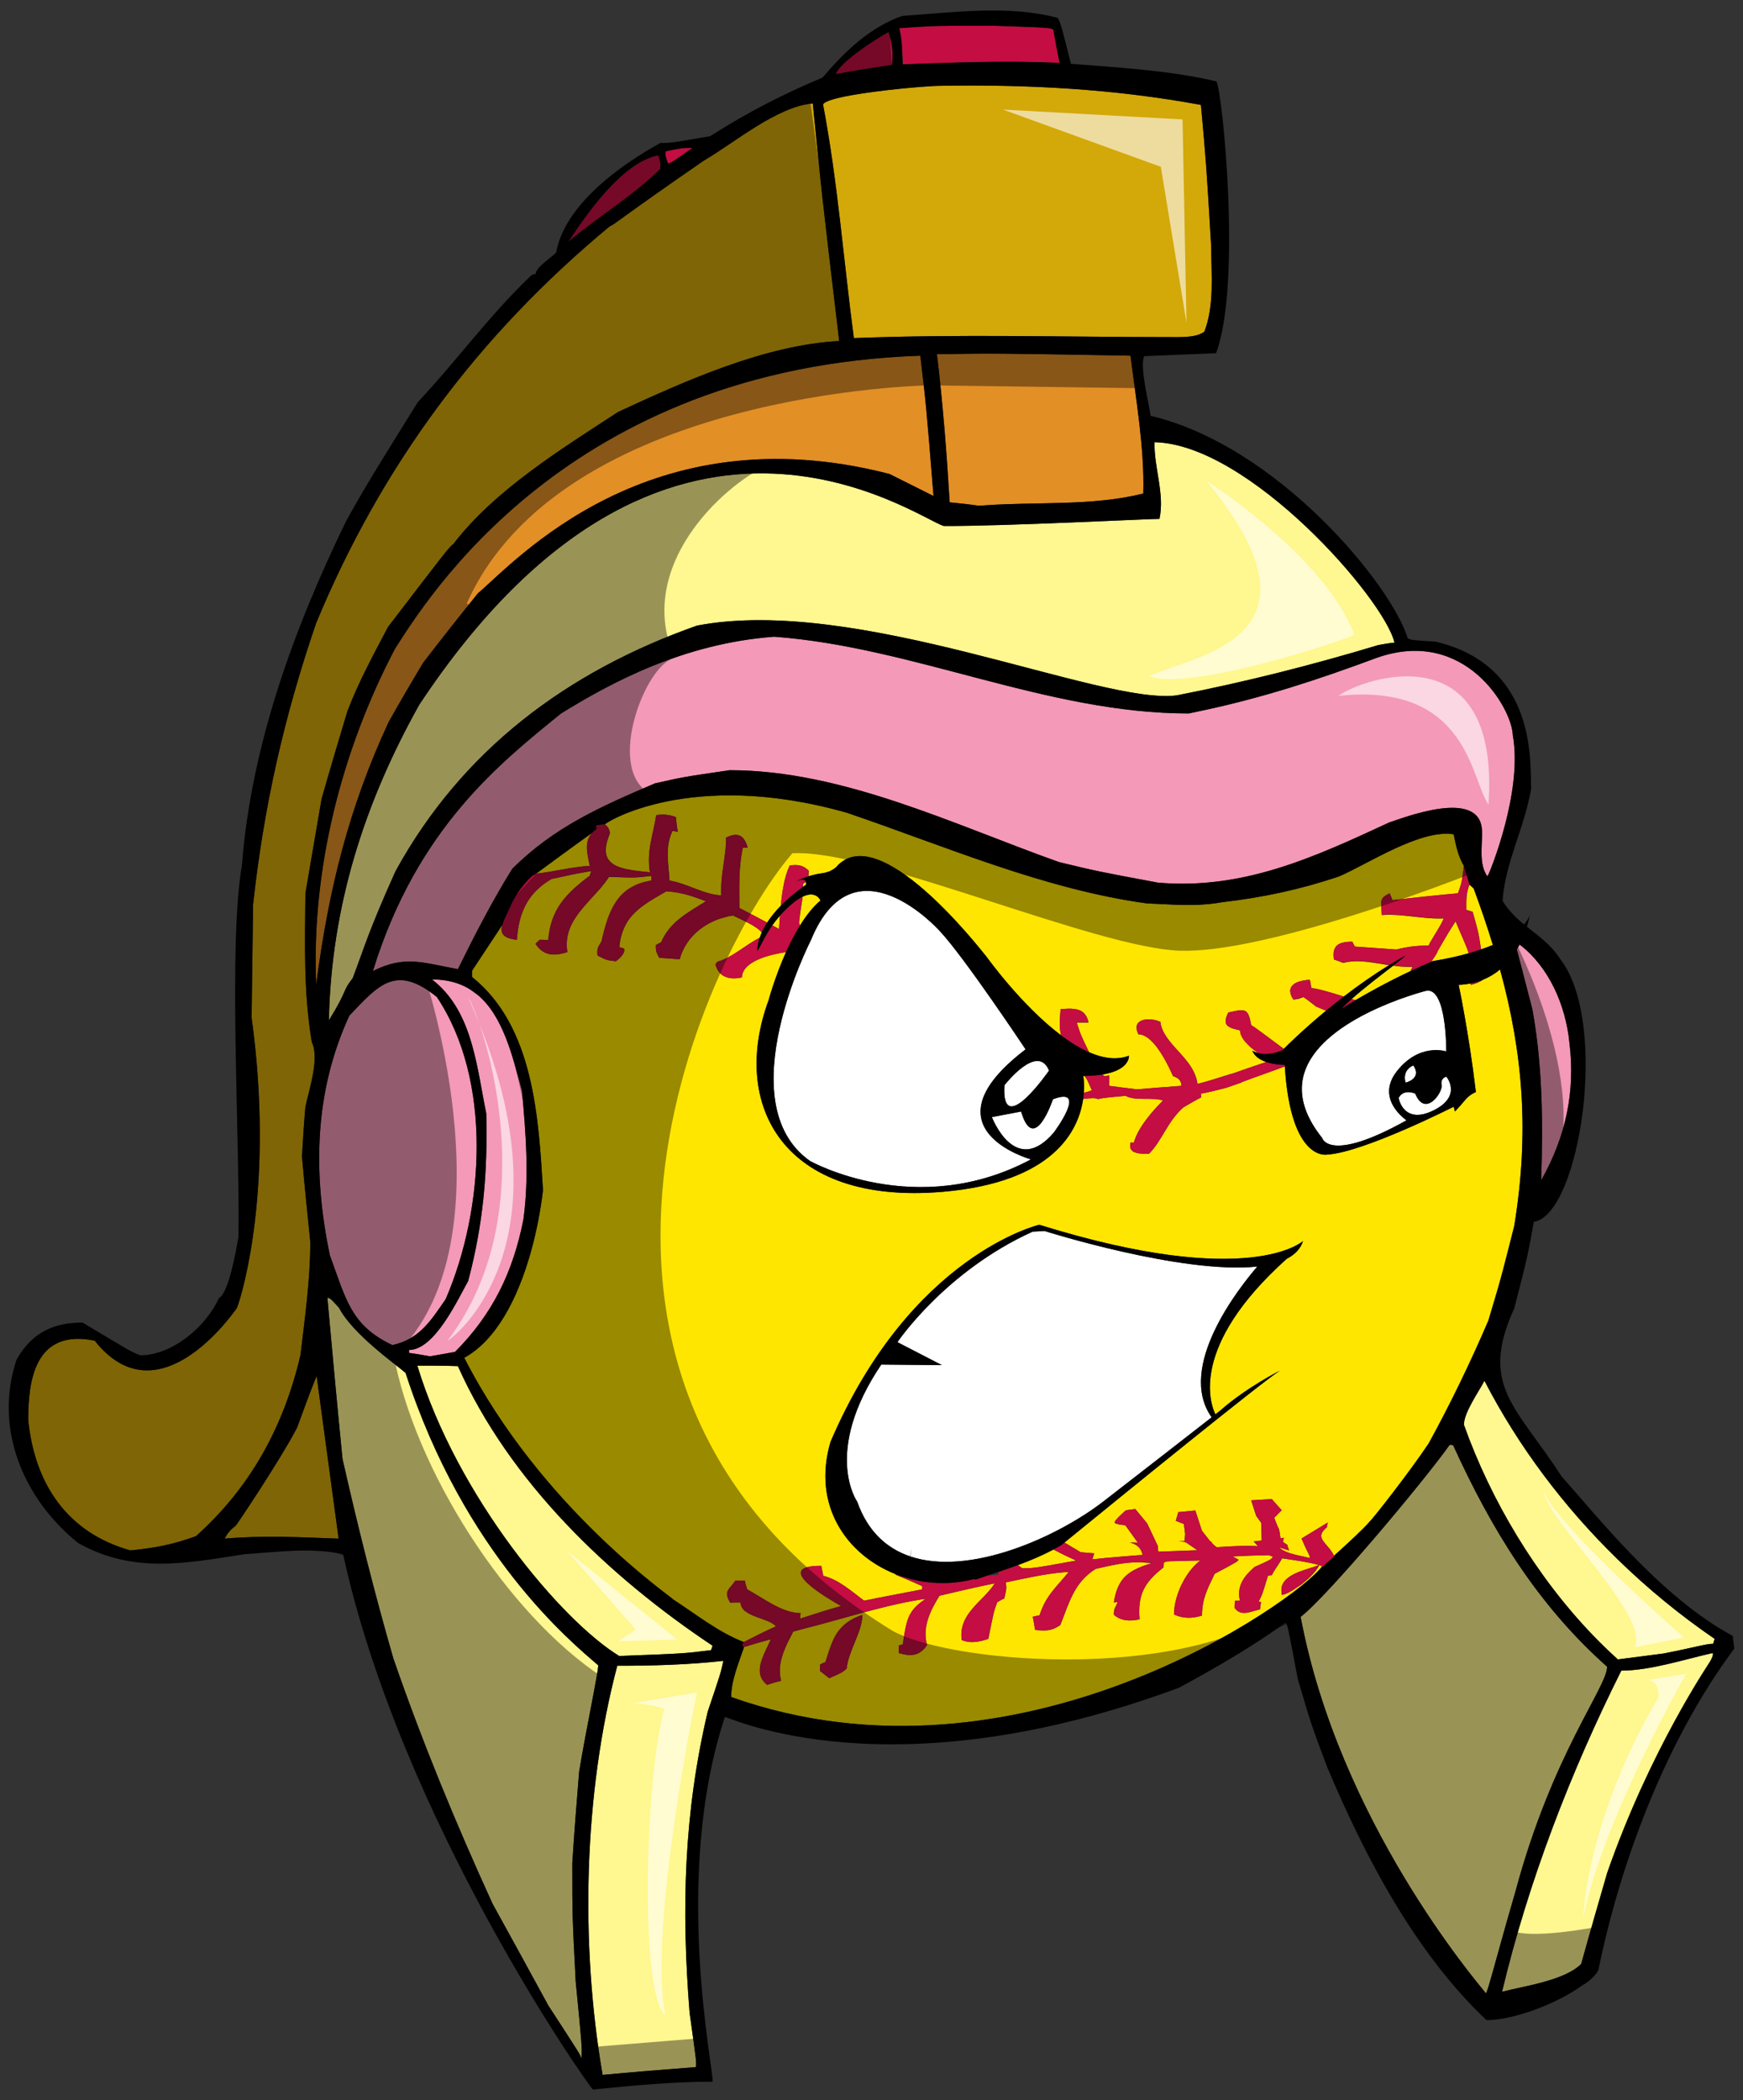 <?xml version="1.0" encoding="utf-8"?>
<!-- Generator: Adobe Illustrator 17.0.0, SVG Export Plug-In . SVG Version: 6.00 Build 0)  -->
<!DOCTYPE svg PUBLIC "-//W3C//DTD SVG 1.1//EN" "http://www.w3.org/Graphics/SVG/1.1/DTD/svg11.dtd">
<svg version="1.1" id="Layer_1" xmlns="http://www.w3.org/2000/svg" xmlns:xlink="http://www.w3.org/1999/xlink" x="0px" y="0px"
	 width="166px" height="200px" viewBox="0 0 166 200" style="enable-background:new 0 0 166 200;" xml:space="preserve">
<rect x="0" y="0" width="166" height="200" fill="#333333" stroke="none"/>
<path id="color6" style="fill:#D3A809;" d="M30.155,131.032c0.699,5.17,1.397,10.336,2.096,15.504l0,0
	c-3.726-0.139-7.171-0.325-10.848-0.001c0.116-0.252,0.265-0.478,0.44-0.679c0.175-0.201,0.376-0.38,0.594-0.534
	c0.088-0.063,4.227-6.234,5.857-9.354C28.9,134.292,29.503,132.664,30.155,131.032C30.155,131.033,30.155,131.033,30.155,131.032z
	 M115.351,23.492c-0.465-7.819-0.465-7.819-0.977-13.501c-8.335-1.536-16.575-1.969-25.049-1.815
	c-0.11,0.002-0.249,0.007-0.41,0.016c-0.337,0.016-0.78,0.046-1.288,0.086c-0.401,0.032-0.848,0.071-1.318,0.116
	c-0.17,0.016-0.343,0.034-0.52,0.051c-3.137,0.317-7.093,0.88-7.404,1.499v0.001c1.397,7.357,1.955,14.852,2.934,22.252
	c10.199-0.393,20.047-0.093,30.262-0.093c1.736,0.024,2.499-0.087,3.118-0.513C115.675,29.032,115.351,26.193,115.351,23.492z
	 M77.407,9.851c-3.399,0.282-7.495,3.77-10.381,5.448c-8.101,5.586-8.567,6.145-8.939,6.238
	C45.564,31.918,36.347,44.301,30.109,59.34c-3.073,8.983-4.982,17.458-6.007,26.814c-0.046,3.584-0.092,7.17-0.14,10.755
	c2.167,15.806-0.79,26.07-1.396,27.653c-1.21,1.722-7.855,10.31-13.546,3.12c-5.726-1.176-6.332,3.835-6.332,7.54
	c0.605,6.1,3.724,10.755,9.73,12.433h0.001c2.374-0.233,4.049-0.561,6.237-1.351c5.214-4.654,8.381-10.477,9.964-17.273
	c0.419-3.584,0.931-7.17,0.931-10.755c-0.28-2.746-0.56-5.446-0.792-8.146c0.092-1.585,0.186-3.167,0.325-4.703
	c0.281-1.442,1.396-4.607,0.606-6.191c-0.791-4.797-0.651-9.265-0.606-14.152c0.514-3.026,1.027-6.006,1.539-8.985
	c0.792-2.794,1.629-5.588,2.467-8.381c1.071-2.794,2.468-5.354,3.864-8.008c5.772-7.542,5.772-7.542,6.237-7.914
	c3.911-5.121,10.336-9.077,15.688-12.568c6.332-2.933,13.968-6.378,21.043-6.751C78.245,18.325,78.245,18.325,77.407,9.851
	L77.407,9.851z"/>
<path id="color5" style="fill:#E28F26;" d="M36.999,68.791c-3.818,8.239-5.727,16.061-6.89,24.999
	c-0.466-10.986,2.419-22.299,7.496-31.983c2.886-4.47,16.294-26.764,50.043-27.932c0.56,4.749,0.56,4.749,1.258,13.362
	c-1.396-0.699-2.794-1.397-4.189-2.096c-23.006-5.949-35.676,8.392-39.2,11.36c-1.767,2.187-3.491,4.375-5.212,6.61
	C39.186,64.973,38.069,66.881,36.999,68.791z M89.234,33.734c0.56,4.656,0.931,9.405,1.212,14.106
	c0.93,0.093,1.862,0.187,2.791,0.326c0.001,0,0.001,0,0.001,0c0.214-0.016,0.431-0.03,0.646-0.045
	c4.963-0.348,10.132,0.088,14.998-1.115c0.137-4.19-0.7-8.988-1.214-13.132C94.634,33.642,94.634,33.642,89.234,33.734z"/>
<path id="color4" style="fill:#FFF78F;" d="M110.425,49.418c0.514-2.375-0.521-4.837-0.474-7.303
	c8.99,0.173,21.889,14.922,22.857,19.087c-0.512,0.046-1.023,0.138-1.536,0.232c-6.33,1.909-12.756,3.539-19.228,4.795
	c-7.233,0.929-30.409-9.584-45.67-6.646C53.99,63.959,43.991,71.439,37.661,82.984c-2.655,5.911-3.001,7.38-4.07,10.174
	c-1.025,1.304-0.41,1.004-2.271,4.03c0.233-10.848,3.352-20.67,8.612-30.075c23.418-35.35,47.433-17.721,49.947-17.022
	C95.326,50.139,110.241,49.371,110.425,49.418z M54.502,177.448c0.186-2.932,0.418-5.818,0.651-8.705
	c0.605-3.726,1.862-9.639,1.816-10.148c-2.608-2.235-12.754-10.609-18.342-27.84c-0.839-0.747-5.038-3.683-6.333-6.192
	c-0.791-0.884-0.791-0.884-1.118-0.979c0.467,5.123,0.932,10.243,1.444,15.364c1.444,6.38,3.026,12.71,4.842,18.996
	c2.747,7.959,5.958,15.733,9.45,23.368c1.77,3.214,3.539,6.426,5.308,9.685c3.027,4.655,3.027,4.655,3.166,5.072
	c0.046-1.163,0.046-1.163-0.56-7.354C54.502,182.431,54.502,182.431,54.502,177.448z M141.375,131.5
	c-0.559,1.072-1.955,3.025-1.955,4.189c2.564,7.211,6.878,14.422,12.282,20.042c0.772,0.804,1.566,1.573,2.382,2.307
	c1.442-0.187,2.885-0.373,4.329-0.56c3.12-0.605,4.051-0.93,4.749-0.93c0.046-0.189,0.094-0.329,0.142-0.466
	c-3.294-2.252-6.403-4.806-9.273-7.607C148.949,143.519,144.62,137.776,141.375,131.5z M154.411,159.103
	c-4.844,9.687-8.846,20.067-11.36,30.588c2.143-0.557,5.958-1.069,7.54-2.652c0.795-2.887,1.633-5.773,2.47-8.66
	c4.089-11.74,9.708-19.962,9.806-20.143c0.126-0.232,0.191-0.371,0.228-0.474c0.008-0.018,0.017-0.039,0.02-0.055
	c0.01-0.036,0.016-0.066,0.018-0.097c0.004-0.06-0.005-0.111-0.017-0.183C160.416,158.035,157.158,159.103,154.411,159.103z
	 M39.746,130.057c3.792,12.503,13.733,24.303,19.227,27.654l0,0c6.191-0.233,6.191-0.233,8.752-0.559
	c0.045-0.141,0.092-0.279,0.139-0.419c-9.917-6.611-19.321-15.597-24.255-26.63C42.307,130.057,41.003,130.057,39.746,130.057z
	 M58.788,158.641c-3.212,12.197-3.538,26.488-1.396,38.966c2.932-0.278,5.912-0.512,8.892-0.744
	c0.046-0.512,0.046-0.512-0.606-5.169c-0.792-9.915-0.558-18.992,1.724-28.677c1.255-3.725,1.255-3.725,1.489-4.841c0,0,0,0-0.001,0
	C65.491,158.549,62.232,158.641,58.788,158.641z M153.059,158.732c-6.657-5.911-11.035-13.129-14.664-21.091
	c-0.141-0.045-0.232-0.045-0.327-0.045c-2.467,3.493-11.779,14.572-14.198,16.388c3.661,19.437,16.713,34.685,17.643,35.848
	c0.047-0.023,0.132-0.247,0.261-0.67c0.39-1.269,1.184-4.323,2.579-9.106C147.879,166.978,153.059,160.689,153.059,158.732z"/>
<path id="color3" style="fill:#F499B8;" d="M146.777,112.412c0,0.001-0.001,0.001-0.001,0.002
	c0.186-5.448,0.138-10.941-0.837-16.296c-0.494-1.925-0.985-3.812-1.477-5.696c0.093-0.156,0.174-0.31,0.254-0.463
	c0.03,0.022,0.063,0.04,0.093,0.063c2.634,2.034,4.315,5.625,4.667,9.357C150.029,103.897,149.15,108.223,146.777,112.412z
	 M131.132,62.644c-5.746,2.14-10.863,3.792-16.423,4.986c-0.501,0.107-1.004,0.216-1.501,0.32c-13.502,0-26.164-6.333-39.479-7.31
	c-8.643,0.64-15.549,4.377-20.298,7.311c-5.725,4.656-13.715,10.885-17.918,24.528c3.073-1.535,4.743-0.786,8.096-0.18
	c0,0,0,0,0-0.001c1.582-3.211,3.258-6.471,5.166-9.542c0-0.001,0-0.001,0-0.001c4.004-4.004,8.474-5.957,13.594-8.147
	c2.654-0.604,2.654-0.604,7.124-1.257c10.799,0,21.413,5.216,31.376,8.754c3.678,0.885,3.678,0.885,9.406,1.954
	c8.1,0.699,14.803-2.374,22.019-5.726c1.306-0.418,8.707-3.357,8.846,0.792c0.046,1.397-0.326,3.166,0.512,4.331
	c0,0,0-0.001,0.001-0.001c0.043-0.07,0.078-0.129,0.111-0.193c0.141-0.269,3.288-7.899,2.308-13.26
	C143.994,67.453,139.517,59.697,131.132,62.644z M42.445,123.726c3.678-8.52,4.47-20.812-0.838-28.772
	c-3.911-3.163-5.541-1.163-8.334,1.77c-3.351,7.262-3.491,14.991-1.861,22.81c1.537,4.192,2.003,6.705,5.959,8.567
	C39.932,127.543,41.003,125.82,42.445,123.726z M45.478,94.736c-1.09-0.908-2.488-1.459-4.336-1.459c0,0,0.001,0,0.001,0.001
	c0.241,0.187,0.469,0.381,0.684,0.585c3.227,3.049,3.609,7.937,4.482,12.171c0.139,5.634-0.28,10.521-1.724,15.969
	c-0.93,1.63-3.165,6.563-5.632,6.563c0,0.092,0,0.187,0,0.278h0.001c0.594,0.086,1.192,0.174,1.821,0.295
	c0.061,0.013,0.119,0.02,0.18,0.032l0,0c0.791-0.141,1.582-0.28,2.374-0.419c3.584-3.584,5.54-7.636,6.517-12.619
	c0.559-4.097,0.233-8.194-0.139-12.289C48.78,100.453,47.874,96.732,45.478,94.736z"/>
<path id="color2" style="fill:#FFE600;" d="M139.65,86.659c0-1.014-0.043-1.436,0.28-2.409l0.001,0.001
	c0.141,0.093,0.276,0.232,0.418,0.372c0.68,1.831,1.286,3.613,1.827,5.372c-0.369,0.154-0.745,0.292-1.122,0.42
	c-0.242-1.608-0.295-1.802-0.798-3.559l-0.001-0.001c-0.001-0.001-0.001-0.002-0.001-0.004c-0.001-0.003-0.002-0.006-0.003-0.01
	C140.019,86.751,139.835,86.705,139.65,86.659C139.651,86.659,139.651,86.659,139.65,86.659z M56.173,82.464
	c-0.282-1.329-0.523-2.308,0.227-3.151c-1.893,1.339-5.342,3.895-5.348,3.895c0.008-0.001,0.015-0.002,0.022-0.003
	C52.79,83.017,54.459,82.555,56.173,82.464z M57.654,78.543c0.044,0.039,0.084,0.08,0.125,0.121
	c0.018,0.018,0.035,0.036,0.052,0.053c0.001,0.002,0.002,0.003,0.004,0.005c0.012,0.014,0.021,0.028,0.032,0.043
	c0.044,0.053,0.081,0.112,0.114,0.173c0.003,0.006,0.005,0.012,0.008,0.019c0.013,0.026,0.025,0.054,0.036,0.083
	c0.001,0.004,0.003,0.007,0.004,0.011c0.024,0.065,0.035,0.139,0.042,0.215c0.001,0.014,0.004,0.026,0.005,0.04
	c0.001,0.021,0.012,0.036,0.012,0.057c-0.435,1.027-0.485,1.748-0.271,2.263c0.05,0.119,0.121,0.22,0.197,0.318
	c0.057,0.072,0.124,0.137,0.193,0.198c0.032,0.028,0.063,0.057,0.097,0.084c0.094,0.071,0.195,0.136,0.307,0.194
	c0.014,0.007,0.028,0.015,0.042,0.022c0.805,0.4,2.015,0.501,3.247,0.631c-0.326-2.002,0.279-3.444,0.605-5.446
	c0.744-0.094,1.209-0.046,1.861,0.187c0,0.003,0,0.006,0.001,0.009c0,0.001,0,0.003,0,0.004c0.001,0,0.002,0.001,0.004,0.001
	c0.047,0.464,0.093,0.927,0.186,1.392c0,0.001,0,0.003,0,0.004c-0.185-0.045-0.371-0.092-0.511-0.093l0,0
	c-0.742,1.533-0.375,3.11-0.28,4.736l0,0c0,0,0.001,0,0.002,0c1.582,0.233,3.44,1.395,4.928,1.395
	c-0.092-2.002,0.465-3.633,0.465-5.495c0.91-0.453,1.451-0.277,1.783,0.291c0.006,0.01,0.01,0.024,0.017,0.035
	c0.049,0.087,0.094,0.182,0.134,0.285c0.043,0.113,0.082,0.235,0.116,0.366h-0.465c-0.418,2.002-0.326,3.678-0.326,5.727
	c0.002,0.001,0.003,0.002,0.006,0.003c0,0,0.001,0,0.001,0.001c0.879,0.456,1.758,0.917,2.637,1.389
	c0.314-0.489,0.737-1.027,1.297-1.601c0.13-1.374,0.351-2.806,0.854-3.841c0.746-0.095,1.258-0.048,1.816,0.511
	c0,0.002,0,0.003,0,0.005c0,0.001,0,0.003-0.001,0.004c0.003,0.002,0.004,0.003,0.006,0.005c-0.026,0.159-0.036,0.334-0.041,0.515
	c0.423-0.136,0.861-0.239,1.317-0.298c0.257-0.034,0.48-0.102,0.688-0.186l0.009,0.026c0,0,0.042-0.034,0.099-0.08
	c0.193-0.088,0.363-0.196,0.511-0.322c4.008-4.727,13.644,7.667,14.355,8.54c0,0,3.293,4.61,7.075,7.456
	c-0.159-0.675-0.143-1.33-0.041-2.489c0.875-0.069,1.777-0.139,2.29,0.448c0.008,0.009,0.013,0.023,0.02,0.032
	c0.076,0.09,0.144,0.193,0.2,0.314c0.063,0.136,0.112,0.293,0.148,0.474c0,0.001,0.001,0.003,0.001,0.003c-0.374,0-0.744,0-1.115,0
	c-0.001,0-0.002,0-0.003,0c0.162,0.529,0.254,0.827,0.431,1.247c0.152,0.361,0.37,0.822,0.744,1.587
	c1.32,0.576,2.621,0.772,3.792,0.333c0,0,0.152,1.335-2.49,1.781c0.033,0.04,0.077,0.092,0.105,0.128
	c0.095,0.122,0.455-0.107,0.517-0.004c0,0,0.011,0.469-0.005,0.921c0.006,0.014,0.013,0.027,0.02,0.044h0.003l2.602,0.329
	c1.401-0.12,2.808-0.228,4.239-0.331c0-0.127-0.018-0.241-0.052-0.344c-0.024-0.078-0.068-0.142-0.11-0.205
	c-0.032-0.041-0.069-0.079-0.107-0.115c-0.038-0.035-0.084-0.063-0.131-0.091c-0.109-0.072-0.229-0.135-0.385-0.163
	c-0.001-0.004-0.004-0.009-0.006-0.014c-0.001-0.004-0.003-0.007-0.004-0.011c-0.001-0.002-0.002-0.005-0.003-0.007
	c-0.062-0.136-0.136-0.3-0.218-0.474c-0.119-0.254-0.256-0.531-0.414-0.829c-0.075-0.142-0.161-0.286-0.244-0.432
	c-0.182-0.313-0.378-0.623-0.589-0.912c-0.049-0.066-0.098-0.131-0.147-0.195c-0.006-0.007-0.011-0.013-0.017-0.02
	c-0.012-0.015-0.023-0.028-0.034-0.042c-0.01-0.012-0.02-0.023-0.029-0.035c-0.151-0.184-0.309-0.346-0.469-0.491
	c-0.043-0.039-0.085-0.082-0.129-0.117c-0.075-0.061-0.151-0.109-0.229-0.157c-0.054-0.034-0.107-0.065-0.161-0.094
	c-0.079-0.04-0.159-0.076-0.239-0.102c-0.108-0.036-0.219-0.063-0.329-0.067c-0.015-0.001-0.029-0.005-0.045-0.005
	c-0.002-0.005-0.003-0.009-0.007-0.014c-0.056-0.113-0.094-0.216-0.122-0.314c-0.001-0.006-0.002-0.012-0.004-0.018
	c-0.326-1.173,1.28-1.26,2.223-0.832c0,0.003,0.001,0.006,0.002,0.009c0,0.001,0,0.002,0.001,0.004c0,0,0.001,0,0.002,0.001
	c0.035,0.269,0.109,0.523,0.214,0.767c0.103,0.236,0.238,0.461,0.388,0.681c0.029,0.041,0.059,0.083,0.089,0.123
	c0.122,0.169,0.251,0.337,0.391,0.502c0.004,0.005,0.007,0.009,0.011,0.014c0.494,0.582,1.068,1.148,1.539,1.778
	c0.268,0.357,0.502,0.736,0.667,1.15c0.113,0.277,0.194,0.568,0.236,0.881c0.001,0,0.002,0,0.002,0
	c0.552-0.135,1.107-0.286,3.154-0.942l0.019,0.014c1.011-0.348,2.308-0.807,3.369-1.159c-0.567-0.192-1.107-0.519-1.325-1.077
	c0,0,0.203,0.136,0.569,0.23c-0.239-0.168-0.479-0.339-0.695-0.528c-0.207-0.182-0.392-0.37-0.551-0.562
	c-0.028-0.035-0.063-0.069-0.09-0.104c-0.124-0.162-0.223-0.326-0.293-0.489c-0.063-0.152-0.098-0.304-0.103-0.453
	c-0.001-0.012-0.008-0.023-0.008-0.035c-0.242-0.053-0.454-0.104-0.646-0.162c-0.034-0.011-0.068-0.021-0.101-0.031
	c-0.068-0.024-0.132-0.051-0.19-0.079c-0.011-0.005-0.02-0.011-0.029-0.017c0-0.001-0.001-0.001-0.001-0.001h-0.001
	c-0.021-0.011-0.039-0.023-0.059-0.034c-0.058-0.033-0.11-0.068-0.154-0.108c0.044,0.04,0.096,0.075,0.152,0.107
	c-0.009-0.006-0.019-0.011-0.028-0.016c-0.043-0.028-0.088-0.057-0.123-0.09c-0.006-0.006-0.017-0.01-0.022-0.017
	c-0.056-0.055-0.096-0.119-0.125-0.192c-0.088-0.228-0.037-0.554,0.209-1.049c0.608-0.139,1.006-0.229,1.303-0.219
	c0.024,0,0.047,0.004,0.071,0.006c0.079,0.009,0.156,0.026,0.22,0.057c0.055,0.026,0.105,0.061,0.151,0.105
	c0.013,0.013,0.031,0.016,0.043,0.031c0.008,0.01,0.015,0.028,0.023,0.04c0.047,0.063,0.091,0.137,0.131,0.23
	c0.093,0.221,0.169,0.533,0.25,0.961l0.004,0.001c0.241,0.092,1.7,1.227,3.094,2.243c0.409-0.411,1.894-1.87,4.023-3.633
	c-0.419-0.171-0.828-0.34-0.932-0.381c-0.342-0.265-0.679-0.524-0.994-0.765c0.12,0.093,0.056,0.049-0.212-0.152
	c-0.28,0.046-0.28,0.186-0.977,0.233c-0.118-0.177-0.197-0.338-0.246-0.484c-0.015-0.043-0.012-0.078-0.021-0.118
	c-0.012-0.049-0.022-0.097-0.026-0.142c-0.004-0.043-0.011-0.087-0.009-0.127c0.001-0.009,0.005-0.017,0.006-0.025
	c0.001-0.011,0.005-0.021,0.006-0.032c0.004-0.026,0.01-0.052,0.017-0.077c0.152-0.614,1.063-0.838,1.849-0.872
	c0.001,0.004,0.001,0.008,0.002,0.012c0,0.001,0,0.002,0.001,0.003c0.001,0,0.002,0,0.003,0c0.045,0.229,0.092,0.504,0.139,0.779
	c0.001,0,0.001,0,0.002,0c0.577,0.029,1.859,0.419,3.082,0.802c1.309-1.008,2.768-2.042,4.316-2.99
	c-0.75-0.114-1.496-0.258-2.221-0.331c-0.219-0.019-0.437-0.041-0.649-0.045c-0.518-0.014-1.021,0.022-1.503,0.157
	c-0.001,0-0.001,0-0.001,0c-0.006-0.002-0.011-0.004-0.017-0.006c-0.269-0.115-0.514-0.199-0.751-0.28
	c-0.038-0.013-0.078-0.027-0.116-0.04c-0.001-0.004,0-0.008-0.001-0.012c-0.002,0-0.003-0.001-0.005-0.001
	c-0.017-0.095-0.015-0.172-0.021-0.257c-0.003-0.043-0.01-0.088-0.011-0.128c-0.002-0.09,0.004-0.171,0.013-0.25
	c0.004-0.029,0.007-0.058,0.012-0.085c0.136-0.795,0.848-0.955,1.777-0.955c0.001,0.003,0.004,0.007,0.005,0.011
	c0.047,0.135,0.136,0.272,0.228,0.453c0.001,0,0.001,0,0.002,0c1.304,0.093,2.604,0.188,3.954,0.28
	c1.116-0.28,1.955-0.373,3.072-0.373c0.105-0.315,0.712-1.21,1.125-1.951c0.062-0.114,0.129-0.232,0.178-0.335
	c0.055-0.11,0.102-0.213,0.137-0.306c-1.998,0.091-3.902-0.466-5.903-0.325c0-0.005-0.001-0.009-0.001-0.014h-0.004
	c-0.022-0.681-0.092-1.066-0.025-1.346c0.066-0.275,0.264-0.45,0.771-0.703c0.002,0.004,0.004,0.008,0.006,0.012
	c0.054,0.11,0.107,0.236,0.162,0.368c0.036,0.089,0.073,0.179,0.109,0.271c0.001,0,0.002,0,0.003-0.001
	c2.048-0.233,4.142-0.465,6.236-0.651c0.371-1.071,0.371-1.072,0.56-2.606c-0.554-0.971-0.741-1.855-0.972-3.015
	c-3.166-0.511-8.194,2.841-10.894,4.005c-3.727,1.258-7.218,2.002-11.176,2.467c-2.518,0.45-4.73,0.203-7.152,0.11
	c-9.824-1.349-19.244-5.463-28.555-8.628c-14.968-4.259-23.157,1.018-23.054,1.105c0.009,0.004,0.014,0.012,0.023,0.016
	C57.643,78.533,57.647,78.54,57.654,78.543z M102.524,148.622c0,0,0.002,0,0.003-0.001
	C102.526,148.622,102.523,148.622,102.524,148.622c-0.22-0.08-0.429-0.184-0.64-0.282c-0.532-0.235-1.047-0.502-1.558-0.769
	c-1.094,0.586-2.23,1.064-3.389,1.488c0.161,0.121,0.309,0.227,0.424,0.296C98.292,149.356,98.212,149.409,102.524,148.622z
	 M125.639,149.054c0.142,0.047,0.218,0.086,0.276,0.12c-2.226,3.108-28.793,22.213-56.283,12.445c0-1.556,0.718-3.247,1.229-4.762
	h0.001c0.862-0.271,1.691-0.507,2.553-0.733c-0.651,1.489-1.802,3.174-0.36,4.338c0.419-0.141,0.914-0.29,1.333-0.381
	c-0.315-1.301,0.051-2.42,0.589-3.571c0.008-0.018,0.017-0.035,0.025-0.054c0.172-0.351,0.358-0.706,0.542-1.074h0.001
	c0.279-0.07,0.563-0.15,0.846-0.224c3.64-0.903,7.495-2.203,11.283-2.82c0.166-0.022,0.335-0.052,0.5-0.071
	c-0.34,0.211-0.6,0.419-0.827,0.63c-0.016,0.013-0.029,0.026-0.043,0.039c-0.988,0.941-1.038,1.969-1.336,3.691
	c-0.141,0-0.279,0.047-0.373,0.092v0.697c0.002,0.001,0.003,0.001,0.005,0.002c0,0.004,0,0.008,0,0.012
	c0.083,0.028,0.15,0.035,0.227,0.055c0.005,0.001,0.009,0.003,0.014,0.004c0.062,0.019,0.126,0.041,0.186,0.055
	c0.051,0.012,0.097,0.016,0.145,0.026c0.002,0,0.004,0,0.006,0.001c0.004,0,0.007,0,0.012,0.001
	c0.086,0.018,0.173,0.035,0.255,0.043c0.011,0.001,0.019-0.002,0.029-0.001c0.177,0.014,0.345,0.012,0.502-0.018
	c0.003-0.001,0.007,0,0.011-0.001c0.011-0.002,0.023,0.001,0.033-0.001c0.04-0.009,0.084-0.011,0.122-0.023
	c0.002-0.001,0.004-0.001,0.006-0.002c0.442-0.115,0.813-0.406,1.141-0.895c-0.466-1.724,0.3-3.255,1.185-4.696
	c1.769-0.421,3.452-0.813,5.267-1.185c-1.07,1.723-3.478,2.833-3.152,5.394c0.792,0.373,1.747,0.174,2.539-0.104
	c0.514-2.516,0.474-2.469,0.847-3.491c0.187-0.093,0.444-0.266,0.676-0.359c0.234-1.024,0.221-1.013,0.127-1.523
	c1.889-0.396,3.735-0.825,5.671-0.983c0.113-0.004,0.227-0.02,0.339-0.02c-1.158,1.435-2.177,2.227-2.78,4.128
	c-0.233,0.047-0.466,0.095-0.652,0.141c0.092,0.373,0.145,0.842,0.237,1.262c1.069,0.094,1.553,0.096,2.39-0.465
	c0.885-2.232,1.317-4.048,3.363-5.352c1.528-0.347,2.628-0.612,3.953-0.633c0.079,0.001,0.155-0.002,0.234-0.003
	c0.065,0.003,0.132,0.005,0.197,0.008c0.259,0.011,0.531,0.029,0.813,0.056c0.063,0.006,0.12,0.009,0.185,0.016
	c-0.686,0.199-1.246,0.411-1.721,0.668c-0.012,0.007-0.024,0.014-0.037,0.021c-1.061,0.588-1.635,1.436-1.89,3.063l0.234-0.023
	c0.041,0,0.084,0,0.135,0c-0.074,0.161-0.133,0.28-0.184,0.389c-0.111,0.212-0.178,0.371-0.178,0.776
	c0.005,0.005,0.011,0.007,0.016,0.011c0,0.013-0.002,0.02-0.002,0.032c0.697,0.605,1.549,0.609,2.433,0.423
	c-0.184-2.328,0.423-3.505,2.285-4.95l0.021-0.444c0.327-0.186,0.164-0.119,3.47-0.211c-1.443,1.117-2.497,3.371-2.497,5.14
	c0.883,0.419,1.779,0.386,2.666,0.105c0-1.582,0.51-2.532,1.205-3.977c2.097-1.116,2.265-1.215,2.265-1.354
	c-0.136-0.072-0.338-0.175-0.564-0.294c1.258-0.079,2.507-0.112,3.472-0.124c0.116,0.052,0.242,0.101,0.393,0.144
	c-0.234,0.275-0.083,0.224-1.757,0.971c-0.669,0.573-1.242,1.217-1.425,2.012c-0.002,0.012-0.005,0.021-0.007,0.032
	c-0.035,0.165-0.054,0.339-0.052,0.52c0,0.017-0.001,0.032-0.001,0.05c0.008,0.192,0.029,0.39,0.085,0.6h-0.462
	c-0.048,0.231-0.048,0.464-0.048,0.697c0.002,0.002,0.004,0.003,0.005,0.006l0.001,0.001c-0.001,0.002-0.001,0.004-0.001,0.007
	c0.011,0.011,0.021,0.017,0.032,0.026c0.619,0.804,1.513,0.275,2.38,0.093c0.037-0.186,0.051-0.389,0.078-0.561
	c0.001-0.005,0.002-0.011,0.003-0.016c0.007-0.033,0.015-0.07,0.022-0.101c-0.003,0-0.005,0-0.008,0v-0.003
	c0.001-0.003,0.001-0.008,0.002-0.011l-0.225-0.05c0.373-0.743,0.33-0.612,0.889-2.475l0.36-0.042
	c0.221-0.447,0.585-0.914,0.82-1.322c0.004-0.007,0.006-0.013,0.01-0.02c0.058-0.091,0.116-0.182,0.15-0.268h0.001
	c0.688,0.107,1.243,0.191,1.696,0.262c1.038,0.18,1.543,0.297,1.817,0.384c-1.1,0.454-3.473,0.813-3.576,2.291
	c-0.002,0.027-0.003,0.056-0.003,0.083c-0.002,0.148,0.011,0.303,0.057,0.474c0.345-0.059,0.766-0.279,1.195-0.56
	c0.01-0.006,0.019-0.011,0.027-0.017c0.066-0.041,0.133-0.094,0.199-0.138c0.151-0.098,0.304-0.192,0.452-0.306
	c0.006-0.004,0.012-0.008,0.018-0.012c0.113-0.1,0.226-0.197,0.338-0.295c0.146-0.126,0.301-0.246,0.434-0.379
	c0.002-0.002,0.004-0.004,0.007-0.006c0.002-0.002,0.004-0.004,0.006-0.006c0.014-0.013,0.023-0.026,0.035-0.039
	c0.177-0.177,0.34-0.355,0.479-0.531c0.003-0.004,0.005-0.008,0.01-0.012C125.436,149.408,125.557,149.226,125.639,149.054z
	 M82.131,153.797c-0.992,0.331-1.635,0.774-2.112,1.339c-0.095,0.107-0.182,0.22-0.264,0.337c-0.012,0.019-0.029,0.034-0.04,0.053
	c-0.01,0.016-0.019,0.034-0.029,0.052c-0.004,0.007-0.008,0.016-0.013,0.022c-0.096,0.15-0.186,0.307-0.268,0.474
	c-0.003,0.007-0.007,0.013-0.01,0.019c0,0.002-0.001,0.003-0.001,0.004c-0.013,0.026-0.024,0.059-0.037,0.085
	c-0.005,0.013-0.011,0.027-0.017,0.039c-0.271,0.593-0.485,1.276-0.727,2.079c-0.186,0.048-0.373,0.141-0.512,0.235v0.604
	c0.002,0.001,0.003,0.003,0.005,0.004c0,0.004,0,0.006,0,0.01c0.03,0.02,0.062,0.042,0.092,0.061
	c0.246,0.181,0.492,0.407,0.78,0.613c1.163-0.51,1.23-0.537,1.65-0.909C80.814,157.194,82.131,155.38,82.131,153.797z
	 M103.985,103.839c-0.177-0.403-0.397-0.905-0.416-0.941c-0.01-0.02-0.021-0.043-0.033-0.064c-0.028-0.052-0.067-0.11-0.108-0.173
	c-0.036-0.054-0.083-0.119-0.136-0.191c-0.044,0.001-0.08,0.004-0.124,0.004c0,0,0.123,0.642,0.052,1.614L103.985,103.839z
	 M76.105,87.879c0.029,0.103,0.052,0.182,0.078,0.272c0.581-0.937,1.234-1.784,1.959-2.387c0,0-0.389-1.002-1.702-0.367
	C76.333,86.25,76.134,87.225,76.105,87.879z M128.728,95.141c0.124,0.039,0.245,0.076,0.362,0.112
	c1.172-0.69,3.033-1.73,5.237-2.768c0.068-0.14,0.137-0.279,0.192-0.416c-0.001,0-0.001,0-0.002,0
	c-0.604,0.037-1.219-0.023-1.832-0.105C131.59,92.81,129.93,94.075,128.728,95.141z M76.759,83.994
	c-0.102,0.053-0.199,0.107-0.279,0.161c-0.001,0-0.002,0.001-0.002,0.001c0.014,0.089,0.018,0.193,0.021,0.298
	c0.089-0.064,0.168-0.127,0.261-0.192C76.76,84.262,76.796,84.123,76.759,83.994z M74.282,87.203
	c-0.282,0.317-0.521,0.626-0.73,0.925c0.213,0.116,0.426,0.227,0.639,0.345C74.221,88.083,74.249,87.65,74.282,87.203z
	 M138.627,87.741c-0.235,0.36-0.459,0.723-0.681,1.086c-0.18,0.299-0.357,0.596-0.531,0.899c-0.167,0.291-0.335,0.581-0.5,0.869
	c-0.001,0.001-0.002,0.002-0.002,0.003c-0.009,0.015-0.018,0.03-0.025,0.044c0.031,0.062-0.231,0.445-0.577,0.955
	c0.059-0.025,0.118-0.052,0.179-0.077c0,0,1.549-0.218,3.387-0.736c-0.055-0.159-0.105-0.317-0.166-0.476
	c-0.266-0.685-0.574-1.359-0.839-1.977C138.785,88.128,138.703,87.931,138.627,87.741z M142.858,92.328
	c-0.468,0.394-1.012,0.729-1.637,0.983c-0.314,0.22-0.701,0.381-1.15,0.481c0-0.005,0-0.01,0-0.015l-0.006,0.001
	c0-0.04,0-0.079-0.001-0.119c-0.362,0.07-0.741,0.12-1.149,0.131c0,0,0.959,4.459,1.642,10.21c-0.386,0.166-0.755,0.42-1.068,0.811
	c-0.296,0.361-0.605,0.707-0.925,1.041c-0.041-0.148-0.072-0.299-0.119-0.453c0,0-8.581,4.348-12.032,4.559
	c0,0-3.474,0.767-4.053-8.392c-0.83,0.318-3.248,1.169-4.116,1.503l0.021,0.017l-1.476,0.511c-0.809,0.215-1.617,0.418-2.42,0.563
	l0.006,0.055l0.002,0.019l0.03,0.275c-0.56,0.279-1.141,0.626-1.698,0.952c-1.537,1.35-2.026,3.169-3.284,4.426
	c-0.353,0-0.818,0.012-1.191-0.092c-0.031-0.008-0.054-0.022-0.084-0.03c-0.063-0.022-0.131-0.039-0.185-0.07
	c-0.021-0.013-0.046-0.02-0.065-0.033c-0.043-0.029-0.072-0.072-0.106-0.11c-0.006-0.006-0.012-0.013-0.018-0.019
	c-0.019-0.021-0.043-0.036-0.058-0.06c-0.039-0.064-0.059-0.145-0.073-0.231c-0.001-0.005,0-0.011-0.001-0.016
	c-0.002-0.019-0.003-0.038-0.004-0.059c-0.011-0.102-0.009-0.215,0.024-0.352h0.325c0.373-1.399,1.745-2.979,2.769-4.004
	c-0.914-0.344-2.651,0.077-3.551-0.446c-0.925,0.079-2.286,0.189-2.642,0.323c-0.161-0.165-0.85-0.091-1.409-0.024
	c-0.423,2.946-2.732,7.927-13.355,8.84c-15.261,1.313-20.263-8.326-16.6-18.251c0,0,0.588-2.193,1.653-4.567
	c-0.1,0.014-0.191,0.023-0.295,0.041c-0.098,0.015-0.201,0.035-0.301,0.053c-1.661,0.313-3.593,1.01-3.593,2.308
	c-0.637,0.142-1.18,0.124-1.611-0.076c-0.417-0.18-0.723-0.54-0.91-1.125c-0.002-0.005-0.004-0.009-0.005-0.014
	c0.046-0.092,0.093-0.187,0.187-0.28c1.405-0.383,2.619-1.58,4.028-2.281c0.053-0.157,0.117-0.325,0.198-0.506
	c-0.57-0.688-2.048-1.258-2.731-1.62c-0.148,0.018-0.291,0.051-0.437,0.08c-0.16,0.032-0.313,0.087-0.47,0.128
	c-0.126,0.032-0.251,0.067-0.374,0.106c-1.779,0.616-3.28,1.934-3.809,3.86c-0.652-0.047-1.347-0.096-1.952-0.143
	c-0.279-0.513-0.321-0.648-0.321-1.206c0.141-0.092,0.327-0.186,0.512-0.28c0.836-1.952,2.506-2.79,4.271-3.903
	c-0.204-0.078-0.397-0.148-0.589-0.216c-0.056-0.02-0.113-0.041-0.168-0.061c-0.219-0.077-0.433-0.15-0.646-0.218
	c-0.748-0.228-1.478-0.388-2.376-0.446c-1.599,0.922-2.911,1.654-3.708,2.893c-0.005,0.009-0.01,0.018-0.015,0.026
	c-0.396,0.638-0.67,1.398-0.765,2.393h0.001c0,0,0,0,0.001,0c0.137,0.045,0.273,0.092,0.456,0.138c0.001,0.003,0,0.006,0.001,0.008
	c0,0.002,0,0.003,0,0.004c0.002,0,0.003,0.001,0.004,0.001c0.052,0.174,0,0.348-0.103,0.509c-0.001,0.001-0.001,0.002-0.002,0.004
	c-0.168,0.285-0.475,0.541-0.679,0.686c-0.883-0.093-0.906-0.121-1.745-0.54c-0.092-0.653,0.057-0.814,0.383-1.372
	c0.651-2.84,1.443-5.261,4.748-5.772v-0.454c-1.529,0.185-1.533,0.185-4.044,0.092c-0.01,0.015-0.022,0.03-0.032,0.045
	c-0.119,0.186-0.245,0.367-0.379,0.544c-0.097,0.128-0.2,0.251-0.303,0.375c-0.052,0.062-0.1,0.126-0.153,0.188
	c-0.129,0.15-0.267,0.295-0.401,0.443c-0.171,0.19-0.343,0.38-0.515,0.569c-0.016,0.018-0.031,0.034-0.047,0.052
	c-0.005,0.006-0.011,0.013-0.017,0.019c-0.094,0.103-0.182,0.208-0.275,0.311c-0.098,0.108-0.193,0.218-0.289,0.328
	c-1.028,1.206-1.838,2.499-1.55,4.298c-1.304,0.419-2.285,0.34-3.03-0.777c0.094-0.14,0.28-0.307,0.42-0.401
	c0.279,0,0.507,0.006,0.785,0.052c0.232-2.979,1.728-4.474,3.962-6.151c0.046-0.179,0.09-0.314,0.136-0.449
	c-0.459,0.081-0.908,0.165-1.356,0.249c-0.072,0.015-0.145,0.03-0.218,0.044c-0.738,0.15-1.47,0.305-2.207,0.468
	c-2.281,1.351-3.114,3.182-3.3,5.791c-1.376-0.141-1.598-0.662-1.383-1.427c-1.467,2.223-2.886,4.369-2.886,4.369
	c0,0.185,0,0.373,0,0.605c5.865,4.703,6.331,13.361,6.75,20.298c-0.384,3.359-1.472,8.369-3.702,12.05
	c-1.014,1.674-2.264,3.072-3.791,3.916c-0.001,0.001-0.002,0.001-0.003,0.002c7.347,14.376,19.877,22.858,19.877,22.998
	c2.122,1.382,4.379,3.172,6.728,4.067c0.001-0.002,0.002-0.002,0.002-0.004c0.001-0.002,0.003-0.004,0.004-0.006
	c0.02,0.009,0.009,0.002,0.029,0.009c1.024-0.513,1.975-1.016,3.046-1.48c-0.652-0.839-3.364-0.888-3.364-2.284
	c-0.194,0-0.395-0.003-0.595,0.001c-0.028,0.002-0.057,0.003-0.084,0.003c-0.075,0.006-0.149,0.009-0.225,0.019
	c-0.002-0.003-0.002-0.004-0.003-0.007c-0.029,0.003-0.059,0.001-0.087,0.005c-0.651-1.117-0.147-1.175,0.504-2.105h0.885
	c0.001,0.003,0.002,0.007,0.003,0.011c0,0.001,0,0.003,0.001,0.004h0.001c0.046,0.272,0.137,0.549,0.229,0.825
	c0.001,0,0.002,0.001,0.004,0.002c1.535,0.835,3.312,2.258,5.079,2.258l-0.05,0.463l-0.002,0.019c0,0.017,0,0.03,0,0.049
	c-0.002,0.001-0.003,0.001-0.005,0.002c0.002-0.001,0.003-0.001,0.006-0.002h0.001c1.301-0.419,2.552-0.834,3.9-1.207
	c-0.978-0.559-6.79-3.85-1.883-3.828c0.045,0.28,0.144,0.626,0.19,0.951c1.489,0.373,2.635,1.439,3.892,2.369
	c1.815-0.374,3.669-0.706,5.531-1.076v-0.315c-0.837-0.37-1.672-0.744-2.509-1.068c-0.021-0.031-0.032-0.049-0.051-0.078
	c-4.659-1.856-7.949-6.555-6.174-12.585c7.623-17.815,19.884-20.679,19.884-20.679c20.096,6.253,25.121,1.547,25.121,1.547
	c-0.244,0.75-0.789,1.304-1.559,1.699c-9.33,8.375-7.255,13.867-6.79,14.809c0.273-0.213,0.431-0.334,0.431-0.334
	c2.523-2.229,5.707-3.823,5.707-3.823c-1.682,1.049-15.447,12.241-20.507,16.364c0.02,0.014,0.036,0.03,0.06,0.041l1.471,0.881
	c0.002,0,0.004,0,0.006,0.001c0.371,0.047,0.879,0.064,1.295,0.111c-0.047,0.188-0.121,0.337-0.169,0.571
	c1.632-0.189,3.106-0.284,4.78-0.424c-0.117-0.489-0.351-0.786-0.685-0.973c-0.161-0.091-0.339-0.163-0.553-0.205l0.781,0.012
	l-1.195-1.66c0,0-0.889-0.06-1.008-0.237c-0.119-0.178,1.067-1.188,1.067-1.188l0.891-0.118l1.128,1.365l1.01,2.137
	c0.003,0.001,0.005,0.002,0.007,0.003v0.011c0.002,0.001,0.004,0.002,0.006,0.003c0,0.182,0.003,0.363,0.046,0.544
	c1.206-0.046,2.456-0.092,3.709-0.139c0.001,0,0.001,0,0.002,0h0.008l-1.092-0.746c-0.24-0.075-0.488-0.127-0.749-0.141l0.617,0.01
	l0.057-0.674l-0.119-0.949l-0.771-0.297l0.237-0.831l1.623-0.156l0.632,1.938l0.8,1.011l0.068,0.001
	c0.001,0.004,0.007,0.01,0.009,0.014c0.001,0.003,0.005,0.007,0.006,0.01c0.055,0.151,0.257,0.334,0.521,0.523
	c1.148-0.083,2.843-0.176,3.936-0.094c-0.065-0.074-0.134-0.149-0.207-0.23c-0.036-0.04-0.077-0.081-0.116-0.123
	c-0.033-0.033-0.062-0.065-0.098-0.101l0.77-0.093l-0.05-1.69l-0.475-0.653l-0.476-1.483l1.959-0.118l0.95,1.067l-0.712,0.712
	c0,0,0.297,0.83,0.415,1.009c0.066,0.102,0.133,0.56,0.179,0.941l0.283-0.034l0.044-0.005c-0.029,0.109-0.073,0.235-0.085,0.349
	c0,0.001,0,0.001,0,0.001v0.001c-0.001,0.015-0.003,0.03-0.003,0.046c0.138,0.091,0.276,0.182,0.415,0.275
	c0,0.003,0.003,0.008,0.003,0.011v0.001c0.001,0.001,0.002,0.001,0.003,0.002c0,0.007,0.002,0.014,0.003,0.02
	c0,0.001,0,0.001,0,0.002c0.015,0.139,0.11,0.324,0.15,0.499c-0.247-0.07-0.499-0.168-0.731-0.237
	c-0.066-0.016-0.134-0.034-0.198-0.047c0.661,0.634,2.08,0.776,2.91,1.006c0.007-0.035,0.004-0.072-0.003-0.112
	c-0.011-0.053-0.028-0.11-0.065-0.191c-0.02-0.042-0.05-0.103-0.077-0.159c-0.045-0.093-0.102-0.205-0.168-0.341
	c-0.001-0.003-0.002-0.005-0.004-0.009c0.001,0.001,0.002,0.004,0.002,0.005c-0.004-0.008-0.007-0.015-0.01-0.021
	c-0.001-0.002-0.002-0.004-0.003-0.006c-0.007-0.016-0.016-0.032-0.022-0.047c-0.011-0.021-0.021-0.042-0.033-0.068
	c0.002,0.005,0.005,0.011,0.007,0.016c-0.01-0.021-0.017-0.035-0.027-0.058c-0.01-0.022-0.023-0.051-0.034-0.072
	c-0.025-0.057-0.056-0.12-0.084-0.185c-0.079-0.174-0.165-0.366-0.263-0.602c-0.002-0.005-0.004-0.008-0.006-0.013l2.515-1.533
	c-0.048,0.14-0.094,0.278-0.094,0.465c-0.256,0.203-0.408,0.383-0.485,0.549c0,0,0,0,0,0.001c-0.318,0.691,0.688,1.155,1.156,2.16
	c1.406-1.267,2.879-2.638,3.385-3.246c0.015-0.017,0.033-0.037,0.046-0.054l0.004-0.004c0.125-0.043,3.73-4.617,5.581-7.398
	c2.096-3.818,3.958-7.682,5.681-11.687c0.377-1.259,0.636-2.127,0.853-2.875c0.001-0.004,0.002-0.009,0.003-0.013
	c0.01-0.032,0.019-0.063,0.028-0.095c0.195-0.68,0.359-1.272,0.547-1.983c0.253-0.96,0.551-2.139,1.037-4.066
	C145.665,107.858,145.04,100.293,142.858,92.328z"/>
<path id="color1" style="fill:#C40D42;" d="M63.628,15.578c-0.28-0.791-0.28-0.791-0.233-1.163c1.583-0.327,1.583-0.327,2.56-0.327
	C63.954,15.485,63.954,15.485,63.628,15.578z M97.183,5.886c1.246,0.012,2.49,0.044,3.735,0.102
	c-0.231-1.07-0.417-2.143-0.604-3.166c-0.327-0.186-0.327-0.186-5.726-0.374c-1.386,0-2.425,0-3.257,0.003
	c-0.312,0.001-0.595,0.004-0.856,0.006c-1.829,0.018-2.596,0.071-4.826,0.225c0.233,1.116,0.233,1.116,0.327,3.444
	C89.711,5.988,93.448,5.849,97.183,5.886z M84.95,6.174c-1.815,0.281-3.585,0.56-5.354,0.885c0.327-1.071,3.771-3.352,5.029-4.003
	C84.95,4.126,85.089,5.059,84.95,6.174z M116.765,97.482c-0.088-0.228-0.037-0.554,0.209-1.049c0.608-0.139,1.006-0.229,1.303-0.219
	c0.024,0,0.047,0.004,0.071,0.006c0.079,0.009,0.156,0.026,0.22,0.057c0.055,0.026,0.105,0.061,0.151,0.105
	c0.013,0.013,0.031,0.016,0.043,0.031c0.008,0.01,0.015,0.028,0.023,0.04c0.047,0.063,0.091,0.137,0.131,0.23
	c0.091,0.223,0.166,0.533,0.247,0.959l0.003,0.002l0.004,0.001c0.241,0.092,1.7,1.227,3.094,2.243
	c-0.074,0.075-0.126,0.128-0.126,0.128c-1.049,0.451-1.823,0.401-2.306,0.277c-0.239-0.168-0.479-0.339-0.695-0.528
	c-0.207-0.182-0.392-0.37-0.551-0.562c0-0.001-0.002-0.002-0.003-0.003c-0.027-0.034-0.062-0.067-0.087-0.101
	c-0.124-0.162-0.223-0.326-0.293-0.489c-0.063-0.152-0.098-0.304-0.103-0.453c-0.001-0.012-0.008-0.023-0.008-0.035
	c0-0.001-0.001-0.002-0.001-0.003c0-0.003-0.001-0.007-0.001-0.01c-0.172-0.037-0.328-0.073-0.477-0.11
	c-0.03-0.008-0.061-0.017-0.09-0.025c-0.147-0.041-0.283-0.086-0.396-0.14c-0.001,0-0.003-0.001-0.004-0.002h-0.001
	c-0.021-0.011-0.039-0.023-0.059-0.034c-0.058-0.033-0.11-0.068-0.154-0.108c-0.006-0.006-0.016-0.009-0.021-0.015
	C116.834,97.618,116.794,97.555,116.765,97.482z M103.295,102.47c0.683-0.009,1.25-0.062,1.73-0.143
	c0.033,0.04,0.077,0.092,0.105,0.128c0.095,0.122,0.455-0.107,0.517-0.004c0,0,0.011,0.469-0.005,0.921
	c0.006,0.014,0.013,0.027,0.02,0.044h0.003l2.602,0.329c1.401-0.12,2.808-0.228,4.239-0.331c0-0.127-0.018-0.241-0.052-0.344
	c-0.024-0.078-0.068-0.142-0.11-0.205c-0.016-0.021-0.021-0.047-0.037-0.066c-0.026-0.031-0.066-0.051-0.099-0.079
	c-0.015-0.013-0.029-0.025-0.046-0.037c-0.055-0.042-0.115-0.078-0.18-0.109c-0.078-0.039-0.164-0.071-0.264-0.09
	c-0.002,0-0.003-0.001-0.004-0.001c-0.001-0.004-0.003-0.007-0.004-0.011c-0.001-0.002-0.002-0.005-0.003-0.007
	c-0.062-0.136-0.136-0.3-0.218-0.474c-0.119-0.254-0.256-0.531-0.414-0.829c-0.075-0.142-0.161-0.286-0.244-0.432
	c-0.182-0.313-0.378-0.623-0.589-0.912c0.006,0.008,0.012,0.015,0.018,0.023c-0.023-0.034-0.045-0.072-0.07-0.105
	c-0.031-0.042-0.064-0.079-0.098-0.117c-0.001-0.002-0.003-0.004-0.004-0.005c-0.011-0.013-0.021-0.024-0.031-0.038
	c-0.013-0.015-0.025-0.03-0.038-0.045c-0.043-0.052-0.086-0.105-0.13-0.154c-0.005-0.006-0.01-0.011-0.016-0.017v-0.001
	c-0.048-0.054-0.095-0.108-0.144-0.158c-0.002-0.002-0.004-0.004-0.007-0.006c-0.004-0.004-0.008-0.009-0.012-0.013
	c-0.063-0.064-0.129-0.12-0.193-0.176c-0.028-0.024-0.056-0.052-0.084-0.075c-0.008-0.006-0.016-0.011-0.023-0.018
	c0-0.001-0.001-0.001-0.001-0.001c-0.013-0.01-0.025-0.019-0.038-0.028c-0.041-0.032-0.082-0.065-0.124-0.094
	c-0.035-0.024-0.072-0.041-0.108-0.062c-0.025-0.015-0.05-0.03-0.075-0.043c-0.03-0.016-0.06-0.038-0.09-0.052
	c-0.009-0.005-0.019-0.007-0.028-0.011c-0.007-0.003-0.014-0.009-0.021-0.012c-0.037-0.016-0.074-0.025-0.109-0.038
	c-0.003-0.001-0.005,0-0.008-0.001c-0.017-0.006-0.032-0.013-0.048-0.018c-0.003-0.001-0.006-0.001-0.01-0.002
	c-0.112-0.034-0.226-0.07-0.339-0.07c-0.001,0-0.003-0.001-0.005-0.001c-0.056-0.113-0.094-0.216-0.122-0.314
	c-0.001-0.006-0.002-0.012-0.004-0.018c-0.326-1.173,1.28-1.26,2.223-0.832c0,0.003,0.001,0.006,0.002,0.009
	c0,0.001,0,0.002,0.001,0.004c0.036,0.269,0.11,0.524,0.216,0.768c0.103,0.236,0.238,0.461,0.388,0.681
	c0.029,0.041,0.059,0.083,0.089,0.123c0.122,0.169,0.251,0.337,0.391,0.502c0.004,0.005,0.007,0.009,0.011,0.014
	c0.494,0.582,1.068,1.148,1.539,1.778c0.268,0.357,0.502,0.736,0.667,1.15c0.111,0.277,0.192,0.569,0.233,0.882
	c0.001,0,0.002-0.001,0.003-0.001s0.002,0,0.002,0c0.552-0.135,1.107-0.286,3.154-0.942l0.019,0.014
	c1.011-0.348,2.308-0.807,3.369-1.159c0.849,0.288,1.76,0.276,1.76,0.276c0.003,0.052,0.008,0.1,0.011,0.151
	c-0.83,0.318-3.248,1.169-4.116,1.503l0.021,0.017l-1.476,0.511c-0.809,0.215-1.617,0.418-2.42,0.563l0.006,0.055l0.002,0.019
	l0.03,0.275c-0.56,0.279-1.141,0.626-1.698,0.952c-1.537,1.35-2.026,3.169-3.284,4.426c-0.353,0-0.818,0.012-1.191-0.092
	c-0.031-0.008-0.054-0.022-0.084-0.03c-0.063-0.022-0.131-0.039-0.185-0.07c-0.021-0.013-0.046-0.02-0.065-0.033
	c-0.043-0.029-0.072-0.072-0.106-0.11c-0.006-0.006-0.012-0.013-0.018-0.019c-0.019-0.021-0.043-0.036-0.058-0.06
	c-0.039-0.064-0.059-0.145-0.073-0.231c-0.001-0.005,0-0.011-0.001-0.016c-0.002-0.019-0.003-0.038-0.004-0.059
	c-0.011-0.102-0.009-0.215,0.024-0.352h0.325c0.373-1.399,1.745-2.979,2.769-4.004c-0.914-0.344-2.651,0.077-3.551-0.446
	c-0.925,0.079-2.286,0.189-2.642,0.323c-0.161-0.165-0.85-0.091-1.409-0.024c0.029-0.202,0.05-0.395,0.063-0.575l0.766-0.249
	c-0.177-0.403-0.397-0.905-0.416-0.941c-0.01-0.02-0.021-0.043-0.033-0.064c-0.028-0.052-0.067-0.11-0.108-0.173
	c0.001,0.001,0.001,0.002,0.002,0.003c-0.015-0.021-0.023-0.038-0.04-0.063c-0.008-0.01-0.013-0.018-0.02-0.027
	C103.348,102.542,103.321,102.505,103.295,102.47z M101.049,98.596c-0.159-0.675-0.143-1.33-0.041-2.489
	c0.875-0.069,1.777-0.139,2.29,0.448c0.008,0.009,0.013,0.023,0.02,0.032c0.076,0.09,0.144,0.193,0.2,0.314
	c0.061,0.134,0.108,0.287,0.144,0.463h-1.119c0.165,0.535,0.257,0.834,0.438,1.261c0.152,0.361,0.37,0.822,0.744,1.587
	C102.829,99.823,101.926,99.256,101.049,98.596z M127.049,148.164c0.011,0.023,0.023,0.045,0.034,0.07c0,0-0.444,0.356-0.771,0.665
	c-0.136,0.127-0.253,0.247-0.307,0.329c-0.021-0.012-0.04-0.024-0.061-0.036c-0.009-0.006-0.02-0.013-0.029-0.019
	c-0.059-0.034-0.135-0.073-0.276-0.12c-0.001,0-0.002,0-0.004-0.001s-0.005-0.002-0.008-0.003c-0.001,0.003-0.003,0.006-0.004,0.009
	c-0.171,0.345-0.488,0.734-0.869,1.111c-0.002,0.002-0.004,0.003-0.006,0.005c-0.073,0.073-0.158,0.141-0.24,0.209
	c-0.065,0.056-0.128,0.113-0.193,0.17c-0.111,0.098-0.225,0.195-0.338,0.294c-0.208,0.16-0.42,0.308-0.633,0.447
	c-0.01,0.007-0.02,0.015-0.03,0.023c-0.009,0.006-0.018,0.011-0.027,0.017c-0.43,0.28-0.851,0.501-1.195,0.56
	c-0.046-0.171-0.059-0.326-0.057-0.474c0-0.027,0.001-0.056,0.003-0.083c0.103-1.478,2.477-1.837,3.576-2.291
	c-0.274-0.087-0.779-0.204-1.817-0.384c-0.084-0.015-0.18-0.029-0.271-0.045c-0.403-0.068-0.87-0.145-1.432-0.23
	c-0.035,0.088-0.09,0.185-0.145,0.281c-0.004,0.008-0.006,0.014-0.01,0.02c-0.235,0.408-0.6,0.875-0.82,1.322l-0.36,0.042
	c-0.559,1.862-0.516,1.731-0.889,2.475l0.225,0.05c-0.001,0.003-0.001,0.008-0.002,0.011v0.003c-0.007,0.029-0.01,0.067-0.015,0.101
	c-0.001,0.005-0.002,0.011-0.003,0.016c-0.027,0.173-0.041,0.375-0.078,0.561c-0.867,0.183-1.761,0.711-2.38-0.093
	c-0.005-0.007-0.012-0.011-0.018-0.019c-0.004-0.006-0.009-0.009-0.013-0.014c-0.001-0.001-0.001-0.001-0.001-0.001l-0.001-0.001
	c-0.001-0.003-0.003-0.004-0.005-0.006c0-0.233,0-0.466,0.048-0.697h0.462c-0.056-0.21-0.077-0.407-0.085-0.6
	c0-0.018,0.001-0.033,0.001-0.05c-0.002-0.181,0.017-0.355,0.052-0.52c0.002-0.011,0.005-0.021,0.007-0.032
	c0.183-0.795,0.756-1.438,1.425-2.012c1.674-0.747,1.522-0.695,1.757-0.971c-0.15-0.043-0.276-0.092-0.393-0.144
	c-0.965,0.012-2.214,0.045-3.472,0.124c0.227,0.119,0.429,0.222,0.564,0.294c0,0.14-0.168,0.238-2.265,1.354
	c-0.695,1.444-1.205,2.395-1.205,3.977c-0.887,0.28-1.783,0.313-2.666-0.105c0-1.769,1.054-4.023,2.497-5.14
	c-3.306,0.092-3.142,0.025-3.47,0.211l-0.021,0.444c-1.862,1.445-2.469,2.622-2.285,4.95c-0.884,0.187-1.735,0.183-2.433-0.423
	c0-0.013,0.002-0.02,0.002-0.032v-0.006c0.004-0.371,0.061-0.558,0.16-0.774c0-0.002,0.001-0.004,0.002-0.007
	c0.051-0.108,0.109-0.227,0.184-0.389c0.001-0.001,0.001-0.002,0.002-0.003c0.002-0.004,0.003-0.007,0.005-0.011l-0.112,0.011
	l-0.029,0.003l-0.234,0.023c0.255-1.626,0.829-2.475,1.89-3.063c0.013-0.007,0.025-0.014,0.037-0.021
	c0.475-0.257,1.034-0.469,1.721-0.668c0.002-0.001,0.005-0.002,0.007-0.003c0.01-0.003,0.017-0.005,0.025-0.008
	c-0.417-0.046-0.796-0.064-1.161-0.069c-0.022-0.001-0.044,0.001-0.066,0.001c-0.079,0.001-0.155,0.004-0.234,0.003
	c-1.325,0.02-2.425,0.286-3.953,0.633c-2.046,1.304-2.479,3.119-3.363,5.352c-0.837,0.561-1.32,0.559-2.39,0.465
	c-0.093-0.42-0.146-0.889-0.237-1.262c0.187-0.046,0.419-0.094,0.652-0.141c0.604-1.901,1.622-2.693,2.78-4.128
	c0.002-0.001,0.003-0.003,0.004-0.004c0.003-0.005,0.006-0.008,0.009-0.012c-0.086,0.006-0.171,0.02-0.257,0.026
	c-0.032,0.003-0.063,0.007-0.095,0.01c-1.936,0.158-3.782,0.587-5.671,0.983c0.094,0.511,0.107,0.499-0.127,1.523
	c-0.231,0.094-0.489,0.267-0.676,0.359c-0.373,1.022-0.333,0.976-0.847,3.491c-0.792,0.278-1.747,0.478-2.539,0.104
	c-0.325-2.561,2.082-3.672,3.152-5.394c-1.814,0.373-3.498,0.765-5.267,1.185c-0.885,1.441-1.65,2.973-1.185,4.696
	c-0.327,0.488-0.698,0.779-1.141,0.895c-0.002,0.001-0.004,0.001-0.006,0.002c-0.006,0.001-0.012,0.001-0.017,0.003
	c-0.01,0.002-0.021,0.002-0.031,0.005c-0.034,0.008-0.071,0.01-0.106,0.016c-0.004,0.001-0.008,0-0.011,0.001
	c-0.157,0.029-0.325,0.031-0.502,0.018c-0.011-0.001-0.019,0.002-0.029,0.001c-0.082-0.008-0.169-0.025-0.255-0.043
	c-0.005-0.001-0.008-0.001-0.012-0.001c-0.002-0.001-0.004-0.001-0.006-0.001c-0.048-0.011-0.094-0.015-0.145-0.026
	c-0.06-0.014-0.125-0.037-0.187-0.056c-0.079-0.021-0.154-0.04-0.237-0.069c-0.001,0-0.001,0-0.002,0
	c-0.002-0.001-0.003-0.001-0.005-0.002v-0.697c0.094-0.045,0.232-0.092,0.373-0.092c0.298-1.723,0.348-2.75,1.336-3.691
	c0.014-0.013,0.027-0.026,0.043-0.039c0.228-0.211,0.487-0.419,0.827-0.63c0.002-0.001,0.003-0.003,0.005-0.004
	c0.009-0.005,0.015-0.01,0.023-0.015c-0.143,0.02-0.287,0.051-0.431,0.073c-0.031,0.005-0.064,0.012-0.097,0.017
	c-3.788,0.617-7.643,1.917-11.283,2.82c-0.048,0.012-0.096,0.024-0.145,0.035c-0.235,0.059-0.473,0.121-0.707,0.174
	c-0.186,0.371-0.369,0.732-0.537,1.089c-0.009,0.019-0.017,0.036-0.025,0.054c-0.538,1.151-0.904,2.27-0.589,3.571
	c-0.418,0.091-0.914,0.24-1.333,0.381c-1.442-1.164-0.292-2.849,0.36-4.338c-0.862,0.227-1.691,0.462-2.553,0.733H70.86
	c-0.009,0.003-0.018,0.005-0.027,0.008c-0.081-0.028-0.077-0.162-0.168-0.175c-0.004-0.003-0.009-0.005-0.013-0.008
	c0.068-0.095,0.124-0.195,0.168-0.304c0.001-0.002,0.002-0.002,0.002-0.004c0.001-0.002,0.003-0.004,0.004-0.006
	c0.02,0.009,0.009,0.002,0.029,0.009c1.024-0.513,1.975-1.016,3.046-1.48c-0.652-0.839-3.364-0.888-3.364-2.284
	c-0.194,0-0.395-0.003-0.595,0.001c-0.028,0.002-0.057,0.003-0.084,0.003c-0.023,0.001-0.044,0.001-0.067,0.003
	c-0.053,0.003-0.105,0.004-0.158,0.009H69.63c-0.029,0.003-0.059,0.001-0.087,0.005c-0.651-1.117-0.147-1.175,0.504-2.105h0.885
	c0.001,0.003,0.002,0.007,0.003,0.011c0,0.001,0,0.003,0.001,0.004c0.047,0.271,0.137,0.549,0.229,0.824
	c0.001,0,0.001,0,0.002,0.001c0.001,0,0.002,0.001,0.004,0.002c1.535,0.835,3.312,2.258,5.079,2.258l-0.05,0.463l-0.002,0.019
	l-0.005,0.051c0.002-0.001,0.003-0.001,0.006-0.002H76.2c1.301-0.419,2.552-0.834,3.9-1.207c-0.978-0.559-6.79-3.85-1.883-3.828
	c0.045,0.28,0.144,0.626,0.19,0.951c1.489,0.373,2.635,1.439,3.892,2.369c1.815-0.374,3.669-0.706,5.531-1.076v-0.315v-0.005v-0.007
	c-0.839-0.371-1.675-0.745-2.514-1.07h-0.001c-0.016-0.023-0.026-0.04-0.04-0.063c2.306,0.918,4.944,1.144,7.473,0.484
	c0.058,0.012,0.133,0.024,0.192,0.036c0.356-0.123,0.714-0.243,1.072-0.362c0.292-0.027,0.631-0.058,1.078-0.096V149.7
	c0.618-0.208,1.234-0.42,1.846-0.645c0.161,0.121,0.309,0.227,0.424,0.296c0.931,0,0.851,0.054,5.162-0.733c0,0,0.002,0,0.003-0.001
	c0.005,0,0.009-0.001,0.014-0.002c-0.159-0.059-0.311-0.133-0.468-0.198c-0.063-0.027-0.126-0.053-0.188-0.081
	c-0.532-0.235-1.047-0.502-1.558-0.769c0.23-0.124,0.462-0.246,0.688-0.381c0.016-0.009,0.027-0.012,0.041-0.02
	c0.104-0.084,0.217-0.177,0.329-0.268c0.02,0.014,0.036,0.03,0.06,0.041l1.471,0.881c0.002,0,0.004,0,0.006,0.001
	c0.371,0.047,0.879,0.064,1.295,0.111c-0.047,0.188-0.121,0.337-0.169,0.571c1.632-0.189,3.106-0.284,4.78-0.424
	c-0.117-0.489-0.351-0.786-0.685-0.973c-0.161-0.091-0.339-0.163-0.553-0.205l0.781,0.012l-1.195-1.66c0,0-0.889-0.06-1.008-0.237
	c-0.119-0.178,1.067-1.188,1.067-1.188l0.891-0.118l1.128,1.365l1.01,2.137c0.003,0.001,0.005,0.002,0.007,0.003v0.011
	c0,0.183,0.001,0.366,0.048,0.547h0.004c1.206-0.046,2.456-0.092,3.709-0.139c0.001,0,0.001,0,0.002,0h0.008l-1.092-0.746
	c-0.24-0.075-0.488-0.127-0.749-0.141l0.617,0.01l0.057-0.674l-0.119-0.949l-0.771-0.297l0.237-0.831l1.623-0.156l0.632,1.938
	l0.8,1.011l0.068,0.001c0.001,0.004,0.007,0.01,0.009,0.014c0.001,0.003,0.005,0.007,0.006,0.01
	c0.055,0.151,0.257,0.334,0.521,0.523c1.148-0.083,2.843-0.176,3.936-0.094c-0.065-0.074-0.134-0.149-0.207-0.23
	c-0.036-0.04-0.077-0.081-0.116-0.123c-0.033-0.033-0.062-0.065-0.098-0.101l0.77-0.093l-0.05-1.69l-0.475-0.653l-0.476-1.483
	l1.959-0.118l0.95,1.067l-0.712,0.712c0,0,0.297,0.83,0.415,1.009c0.066,0.102,0.133,0.56,0.179,0.941l0.283-0.034l0.044-0.005
	c-0.029,0.109-0.073,0.235-0.085,0.349c0,0.001,0,0.001,0,0.001v0.001c-0.003,0.014-0.009,0.028-0.009,0.042
	c0.002,0.001,0.004,0.003,0.006,0.004c0.138,0.091,0.276,0.182,0.415,0.275c0,0.003,0.003,0.008,0.003,0.011v0.001
	c0,0.006,0.005,0.016,0.006,0.021c0,0.001,0,0.001,0,0.002c0.015,0.139,0.11,0.324,0.15,0.499c-0.247-0.07-0.499-0.168-0.731-0.237
	c-0.011-0.003-0.021-0.007-0.032-0.01c-0.063-0.017-0.131-0.045-0.188-0.055c0.006,0.006,0.013,0.01,0.019,0.015
	c0.001,0.001,0.003,0.002,0.004,0.003c0.661,0.634,2.08,0.776,2.91,1.006c0.007-0.035,0.004-0.072-0.003-0.112
	c-0.011-0.053-0.028-0.11-0.065-0.191c-0.001-0.002-0.001-0.003-0.002-0.006c-0.019-0.04-0.05-0.101-0.075-0.153
	c-0.045-0.093-0.102-0.205-0.168-0.341c-0.001-0.003-0.002-0.005-0.004-0.009c-0.003-0.007-0.006-0.013-0.009-0.019
	c-0.004-0.008-0.007-0.015-0.011-0.022c0.004,0.009,0.008,0.017,0.012,0.025c-0.001-0.002-0.002-0.004-0.003-0.006
	c-0.007-0.016-0.016-0.032-0.022-0.047c-0.011-0.021-0.021-0.042-0.033-0.068c-0.008-0.017-0.013-0.025-0.021-0.042
	c-0.017-0.037-0.039-0.085-0.058-0.124c0.009,0.018,0.016,0.033,0.023,0.052c-0.025-0.057-0.056-0.12-0.084-0.185
	c-0.079-0.174-0.165-0.366-0.263-0.602c-0.002-0.005-0.004-0.008-0.006-0.013l2.515-1.533c-0.048,0.14-0.094,0.278-0.094,0.465
	c-0.256,0.203-0.408,0.383-0.485,0.549c0,0,0,0,0,0.001C125.575,146.695,126.581,147.159,127.049,148.164z M82.131,153.797
	c0,1.583-1.317,3.398-1.502,5.12c-0.42,0.372-0.488,0.399-1.65,0.909c-0.289-0.206-0.534-0.433-0.78-0.613
	c-0.031-0.021-0.062-0.051-0.092-0.071c-0.002-0.001-0.003-0.003-0.005-0.004v-0.604c0.139-0.095,0.326-0.188,0.512-0.235
	c0.241-0.803,0.456-1.486,0.727-2.079c0.006-0.012,0.011-0.026,0.017-0.039c0.013-0.026,0.024-0.059,0.037-0.085
	c0-0.001,0.001-0.002,0.001-0.004c0.003-0.006,0.007-0.012,0.01-0.019c0.082-0.167,0.172-0.323,0.268-0.474
	c0.004-0.007,0.008-0.016,0.013-0.022c0.011-0.018,0.019-0.036,0.029-0.052c0.012-0.018,0.028-0.034,0.04-0.053
	c0.082-0.117,0.169-0.229,0.264-0.337C80.496,154.571,81.139,154.128,82.131,153.797z M122.88,94.444
	c-0.004-0.043-0.011-0.087-0.009-0.127c0.001-0.009,0.005-0.017,0.006-0.025c0.001-0.011,0.005-0.021,0.006-0.032
	c0.004-0.026,0.01-0.052,0.017-0.077c0.152-0.614,1.063-0.838,1.849-0.872c0.001,0.004,0.001,0.008,0.002,0.012
	c0,0.001,0,0.002,0.001,0.003c0.045,0.229,0.092,0.504,0.138,0.778c0.001,0,0.002,0.001,0.004,0.001c0.001,0,0.001,0,0.002,0
	c0.577,0.029,1.859,0.419,3.082,0.802c-0.598,0.46-1.164,0.912-1.689,1.348c-0.419-0.171-0.828-0.34-0.932-0.381
	c-0.342-0.265-0.679-0.524-0.994-0.765c-0.047-0.036-0.114-0.088-0.218-0.166c-0.28,0.046-0.28,0.186-0.975,0.232h-0.001
	c-0.114-0.171-0.192-0.327-0.241-0.47c-0.015-0.043-0.012-0.078-0.021-0.118C122.895,94.537,122.884,94.489,122.88,94.444z
	 M128.728,95.141c0.124,0.039,0.245,0.076,0.362,0.112c-0.836,0.493-1.326,0.809-1.324,0.81
	C128.018,95.789,128.353,95.474,128.728,95.141z M141.051,90.416c-0.397,0.135-0.792,0.26-1.175,0.369
	c-0.055-0.159-0.105-0.317-0.166-0.476c-0.266-0.685-0.574-1.359-0.839-1.977c-0.087-0.204-0.169-0.401-0.244-0.591
	c-0.002-0.004-0.004-0.009-0.007-0.014c-0.23,0.355-0.453,0.728-0.674,1.099c-0.18,0.299-0.357,0.596-0.531,0.899
	c-0.167,0.291-0.335,0.581-0.5,0.869c-0.001,0.001-0.002,0.002-0.002,0.003c-0.009,0.015-0.018,0.03-0.025,0.044
	c0.031,0.062-0.231,0.445-0.577,0.955c-0.685,0.29-1.348,0.588-1.983,0.888c0.068-0.14,0.137-0.279,0.192-0.416
	c0.001-0.004,0.004-0.01,0.006-0.014h-0.001c-0.602,0.038-1.215-0.018-1.827-0.101c0.697-0.538,1.162-0.904,1.114-0.928
	c-0.508,0.28-1.007,0.576-1.5,0.877c-0.645-0.098-1.287-0.218-1.916-0.298c-0.864-0.109-1.702-0.141-2.482,0.077
	c-0.322-0.14-0.6-0.232-0.877-0.323c-0.001,0-0.001,0-0.002-0.001c-0.002,0-0.003-0.001-0.005-0.001
	c-0.017-0.095-0.015-0.172-0.021-0.257c-0.003-0.043-0.01-0.088-0.011-0.128c-0.002-0.09,0.004-0.171,0.013-0.25
	c0.004-0.029,0.007-0.058,0.012-0.085c0.136-0.795,0.848-0.955,1.777-0.955c0.001,0.003,0.004,0.007,0.005,0.011
	c0.047,0.135,0.136,0.272,0.228,0.453c0.001,0,0.001,0,0.002,0c1.304,0.093,2.604,0.188,3.954,0.28
	c1.116-0.28,1.955-0.373,3.072-0.373c0.105-0.315,0.712-1.21,1.125-1.951c0.062-0.114,0.129-0.232,0.178-0.335
	c0.055-0.11,0.102-0.213,0.137-0.306c0.001-0.004,0.004-0.01,0.006-0.014c-2.002,0.094-3.907-0.465-5.91-0.325h-0.004
	c-0.022-0.681-0.092-1.066-0.025-1.346c0.066-0.275,0.264-0.45,0.771-0.703c0.002,0.004,0.004,0.008,0.006,0.012
	c0.054,0.11,0.107,0.236,0.162,0.368c0.036,0.089,0.073,0.179,0.109,0.271c0.001,0,0.002,0,0.003-0.001
	c2.048-0.233,4.142-0.465,6.236-0.651c0.371-1.071,0.371-1.072,0.56-2.606v-0.001l0.001,0.004c0,0,0.004,0.013,0.004,0.015
	c0.001,0.001,0.001,0.003,0.001,0.004c0.028,0.115,0.568,1.788,0.504,1.746c-0.325,0.977-0.28,1.397-0.28,2.421l0.006,0.002
	c0.001,0,0.001,0,0.002,0c0.184,0.046,0.368,0.092,0.6,0.182c0.001,0.004,0.002,0.006,0.003,0.01c0,0.001,0,0.002,0.001,0.004
	C140.755,88.604,140.807,88.796,141.051,90.416z M141.137,93.346c-0.113,0.071-0.229,0.141-0.358,0.199
	c-0.042,0.018-0.085,0.037-0.129,0.053c-0.182,0.07-0.371,0.133-0.577,0.179c-0.001,0-0.001,0-0.002,0.001l-0.006,0.001
	c0-0.04,0-0.079-0.001-0.119C140.448,93.586,140.802,93.476,141.137,93.346z M62.883,16.091c-2.515,2.513-6.006,4.608-8.753,6.936
	c1.771-2.7,5.169-7.588,8.567-8.24C62.929,15.578,62.929,15.578,62.883,16.091z M69.053,93.009c-0.07-0.033-0.133-0.075-0.196-0.118
	c-0.221-0.146-0.408-0.346-0.551-0.617c-0.062-0.118-0.116-0.249-0.163-0.391c-0.002-0.005-0.004-0.009-0.005-0.014
	c0.046-0.092,0.093-0.187,0.187-0.28c1.405-0.383,2.619-1.58,4.028-2.281c-0.265,0.789-0.217,1.266-0.217,1.266
	c0.416-0.695,0.776-1.526,1.416-2.446c0.213,0.116,0.426,0.227,0.639,0.345c0.03-0.391,0.058-0.823,0.091-1.271
	c0.334-0.376,0.719-0.763,1.193-1.159c0.364-0.305,0.679-0.507,0.956-0.642c-0.105,0.847-0.303,1.813-0.332,2.463
	c0.031,0.109,0.055,0.193,0.082,0.288c-0.5,0.806-0.946,1.679-1.328,2.531c-0.1,0.014-0.191,0.023-0.295,0.041
	c-0.098,0.015-0.201,0.035-0.301,0.053c-1.661,0.313-3.593,1.01-3.593,2.308C70.028,93.227,69.484,93.21,69.053,93.009z
	 M68.54,87.496c-1.779,0.616-3.28,1.934-3.809,3.86c-0.652-0.047-1.347-0.096-1.952-0.143c-0.279-0.513-0.321-0.648-0.321-1.206
	c0.141-0.092,0.327-0.186,0.512-0.28c0.836-1.952,2.506-2.79,4.271-3.903c0.001-0.001,0.003-0.002,0.003-0.003
	c0.003-0.002,0.005-0.003,0.008-0.005c-0.41-0.155-0.786-0.287-1.154-0.408c-0.087-0.028-0.174-0.053-0.261-0.08
	c-0.748-0.228-1.478-0.388-2.376-0.446c-1.599,0.922-2.911,1.654-3.708,2.893c-0.005,0.009-0.01,0.018-0.015,0.026
	c-0.401,0.634-0.678,1.391-0.772,2.39c0.002,0.001,0.005,0.002,0.007,0.003h0.001c0,0,0,0,0.001,0
	c0.137,0.045,0.273,0.092,0.456,0.138c0.001,0.003,0,0.006,0.001,0.008c0,0.002,0,0.003,0,0.004c0.046,0.17-0.002,0.346-0.1,0.512
	c0,0.001,0,0.001-0.001,0.002c-0.168,0.285-0.475,0.541-0.679,0.686c-0.883-0.093-0.906-0.121-1.745-0.54
	c-0.092-0.653,0.057-0.814,0.383-1.372c0.651-2.84,1.443-5.261,4.748-5.772v-0.449v-0.002v-0.012
	c-1.535,0.186-1.535,0.186-4.049,0.092c-0.357,0.57-0.802,1.095-1.262,1.609c-0.171,0.19-0.343,0.38-0.515,0.569l-0.057,0.063
	c0.004-0.003,0.007-0.007,0.01-0.011c-0.005,0.006-0.011,0.013-0.017,0.019c-0.094,0.103-0.182,0.208-0.275,0.311
	c-0.098,0.108-0.193,0.218-0.289,0.328c-1.028,1.206-1.838,2.499-1.55,4.298c-1.304,0.419-2.285,0.34-3.03-0.777
	c0.094-0.14,0.28-0.307,0.42-0.401c0.279,0,0.507,0.006,0.785,0.052c0.232-2.979,1.728-4.474,3.962-6.151
	c0.046-0.179,0.09-0.314,0.136-0.449c0-0.001,0-0.002,0-0.003c0.001-0.004,0.003-0.009,0.004-0.013
	c-0.414,0.073-0.812,0.156-1.213,0.235c-0.05,0.01-0.099,0.02-0.148,0.03c-0.072,0.015-0.145,0.03-0.218,0.044
	c-0.738,0.15-1.47,0.305-2.207,0.468c-2.281,1.351-3.114,3.182-3.3,5.791c-1.376-0.141-1.598-0.662-1.383-1.427
	c0.139-0.498,0.461-1.097,0.775-1.765c0-0.001,0.001-0.001,0.001-0.002l0.01-0.022c-0.097,0.048,0.96-2.021,2.087-2.892
	c0.079-0.007,0.365-0.221,0.331-0.184c0.008-0.001,0.015-0.002,0.022-0.003c1.714-0.188,3.384-0.65,5.098-0.741
	c-0.282-1.329-0.523-2.308,0.227-3.151c0.118-0.132,0.255-0.262,0.426-0.388c-0.045-0.131-0.046-0.221-0.046-0.308
	c0-0.005,0-0.011,0-0.017c-0.063,0.039,0.701-0.152,0.833-0.087c0.009,0.004,0.014,0.012,0.023,0.016
	c0.007,0.004,0.011,0.01,0.018,0.013c0.044,0.039,0.084,0.08,0.125,0.121c0.018,0.018,0.035,0.036,0.052,0.053
	c0.001,0.002,0.002,0.003,0.004,0.005c0.012,0.014,0.021,0.028,0.032,0.043c0.044,0.053,0.081,0.112,0.114,0.173
	c0.003,0.006,0.005,0.012,0.008,0.019c0.013,0.026,0.025,0.054,0.036,0.083c0.001,0.004,0.003,0.007,0.004,0.011
	c0.024,0.065,0.035,0.139,0.042,0.215c0.001,0.014,0.004,0.026,0.005,0.04c0.001,0.016,0.006,0.027,0.006,0.043
	c-0.438,1.036-0.487,1.761-0.266,2.277c0.05,0.119,0.121,0.22,0.197,0.318c0.057,0.072,0.124,0.137,0.193,0.198
	c0.032,0.028,0.063,0.057,0.097,0.084c0.094,0.071,0.195,0.136,0.307,0.194c0.014,0.007,0.028,0.015,0.042,0.022
	c0.805,0.4,2.015,0.501,3.247,0.631c-0.326-2.002,0.279-3.444,0.605-5.446c0.744-0.094,1.209-0.046,1.861,0.187
	c0,0.003,0,0.006,0.001,0.009c0,0.001,0,0.003,0,0.004c0.046,0.46,0.092,0.921,0.184,1.382c-0.186-0.045-0.371-0.092-0.512-0.092
	c-0.744,1.536-0.373,3.118-0.279,4.749c0.001,0,0.003,0.001,0.004,0.001l0,0c0,0,0.001,0,0.002,0
	c1.582,0.233,3.44,1.395,4.928,1.395c-0.092-2.002,0.465-3.633,0.465-5.495c0.91-0.453,1.451-0.277,1.783,0.291
	c0.006,0.01,0.01,0.024,0.017,0.035c0.049,0.087,0.094,0.182,0.134,0.285c0.043,0.113,0.082,0.235,0.116,0.366h-0.465
	c-0.418,2.002-0.326,3.678-0.326,5.727c0.002,0.001,0.003,0.002,0.006,0.003c0,0,0.001,0,0.001,0.001
	c0.879,0.456,1.758,0.917,2.637,1.389c-0.216,0.336-0.383,0.649-0.51,0.934c-0.565-0.692-2.053-1.266-2.739-1.629
	c-0.135,0.02-0.267,0.057-0.4,0.085c-0.01,0.002-0.02,0.006-0.031,0.009c-0.16,0.032-0.313,0.087-0.47,0.128
	C68.788,87.422,68.663,87.457,68.54,87.496z M76.494,84.457c-0.873,0.627-1.575,1.234-2.134,1.806
	c0.13-1.374,0.351-2.806,0.854-3.841c0.746-0.095,1.258-0.048,1.816,0.511c0,0.002,0,0.003,0,0.005c0,0.001,0,0.003-0.001,0.004
	c-0.026,0.161-0.035,0.338-0.04,0.521c-0.43,0.139-0.846,0.311-1.252,0.508c0.735-0.322,0.957-0.173,1.017,0.009
	c-0.103,0.054-0.201,0.108-0.282,0.162C76.487,84.236,76.492,84.345,76.494,84.457z M85.828,157.484
	c0.004,0.001,0.009,0.002,0.013,0.003c0,0,0,0.001,0.001,0.001C85.836,157.487,85.832,157.485,85.828,157.484z M112.213,102.725
	c0.009,0.008,0.016,0.018,0.023,0.025c-0.038-0.035-0.084-0.063-0.131-0.091c0.014,0.009,0.034,0.011,0.047,0.02
	C112.173,102.693,112.194,102.709,112.213,102.725z M108.81,98.571c0.046,0.015,0.092,0.031,0.138,0.051
	c0.027,0.012,0.054,0.033,0.081,0.046c-0.079-0.04-0.159-0.076-0.239-0.102C108.796,98.569,108.803,98.569,108.81,98.571z
	 M109.373,98.884c0.013,0.01,0.026,0.019,0.039,0.029c0.002,0.002,0.005,0.004,0.007,0.006c-0.075-0.061-0.151-0.109-0.229-0.157
	c0.029,0.018,0.059,0.03,0.088,0.05C109.31,98.836,109.341,98.86,109.373,98.884z M110.058,99.577
	c0.012,0.014,0.024,0.029,0.035,0.043c0.001,0.001,0.002,0.002,0.003,0.004c-0.006-0.007-0.011-0.013-0.017-0.02
	c-0.012-0.015-0.023-0.028-0.034-0.042C110.049,99.567,110.053,99.572,110.058,99.577z M109.724,99.196
	c0.052,0.053,0.101,0.108,0.15,0.165c0.048,0.054,0.095,0.11,0.142,0.167c-0.151-0.184-0.309-0.346-0.469-0.491
	C109.607,99.089,109.665,99.137,109.724,99.196z"/>
<path id="fill" style="fill:#FFFFFF;" d="M99.908,101.956c0,0-4.581,6.635-4.246,1.398C95.662,103.355,98.81,99.281,99.908,101.956z
	 M97.248,105.86l-2.783,0.529c0,0,2.209,5.791,5.898,1.469c0-0.002,3.361-4.484-0.082-3.166
	C100.281,104.692,98.49,110.062,97.248,105.86z M98.186,110.415c0,0-10.455-2.893-0.511-10.478c0,0-5.902-8.877-8.209-11.305
	c0,0-8.156-9.096-12.243,0.921c0,0-7.929,15.479-0.081,21.012C77.142,110.566,87.245,116.261,98.186,110.415z M133.063,101.987
	c2.145-2.704,4.675-1.852,4.675-1.852s0.063-6.295-1.982-5.759c-0.409,0.107-1.343,0.376-2.509,0.804
	c-0.262,0.096-0.531,0.198-0.814,0.311c-4.735,1.887-11.932,6.094-6.517,12.879c0,0,0.621,2.469,8.04-1.676
	C133.957,106.694,130.913,104.685,133.063,101.987z M99.489,117.239l-1.139,0.058c-8.347,3.778-12.88,10.527-12.88,10.527
	l4.234,2.185l-5.774-0.051c-5.627,8.346-2.295,13.053-2.295,13.053c1.003,2.83,2.8,4.443,5,5.199
	c0.12-0.165,0.123-0.297,0.123-0.604c0.002,0.002,0.004,0.002,0.006,0.004c0,0.312,0,0.443-0.116,0.605c0,0,0,0,0,0.001
	c5.694,1.946,14.089-1.852,18.466-5.244c4.64-3.593,8.645-6.715,10.282-7.992c-3.385-4.765,2.599-12.326,4.349-14.358
	C112.607,121.389,99.489,117.239,99.489,117.239z M133.864,103.108c0,0,1.597-0.359,0.744-1.639
	C134.608,101.47,133.515,101.843,133.864,103.108z M137.75,102.538c0,0-0.588,0.111-0.456,0.807
	c0.132,0.695-1.571,3.125-2.509,0.809c0,0-1.097-0.512-1.585,0.41c0,0,0.435,2.58,3.275,1.211
	C139.325,104.401,137.75,102.538,137.75,102.538z"/>
<path id="outline" d="M116.185,134.362c0,0-0.157,0.121-0.431,0.334c-0.465-0.941-2.54-6.434,6.79-14.809
	c0.77-0.396,1.314-0.949,1.559-1.699c0,0-5.025,4.706-25.121-1.547c0,0-12.261,2.863-19.884,20.679
	c-1.775,6.03,1.515,10.729,6.174,12.585c0.019,0.029,0.03,0.047,0.051,0.078c0.837,0.324,1.672,0.698,2.509,1.068v-0.005v-0.007
	c-0.839-0.371-1.675-0.745-2.514-1.07h-0.001c-0.016-0.023-0.026-0.04-0.04-0.063c2.306,0.918,4.944,1.144,7.473,0.484
	c0.058,0.012,0.133,0.024,0.192,0.036c0.356-0.123,0.714-0.243,1.072-0.362c0.359-0.121,0.719-0.24,1.078-0.361
	c0.618-0.208,1.234-0.42,1.846-0.645c1.158-0.425,2.295-0.902,3.389-1.488c0.23-0.124,0.462-0.246,0.688-0.381
	c0.016-0.009,0.027-0.012,0.041-0.02c0.104-0.084,0.217-0.177,0.329-0.268c5.06-4.123,18.825-15.315,20.507-16.364
	C121.892,130.539,118.708,132.133,116.185,134.362z M105.114,142.972c-4.377,3.393-12.771,7.19-18.466,5.244
	c0-0.001,0-0.001,0-0.001c0.116-0.162,0.116-0.294,0.116-0.605c-0.002-0.002-0.004-0.002-0.006-0.004
	c0,0.308-0.003,0.439-0.123,0.604c-2.2-0.756-3.997-2.369-5-5.199c0,0-3.332-4.707,2.295-13.053l5.774,0.051l-4.234-2.185
	c0,0,4.533-6.749,12.88-10.527l1.139-0.058c0,0,13.118,4.149,20.256,3.382c-1.75,2.032-7.733,9.594-4.349,14.358
	C113.758,136.257,109.753,139.379,105.114,142.972z M116.913,97.69c-0.006-0.006-0.017-0.01-0.022-0.017
	c0.006,0.006,0.016,0.009,0.021,0.015c0.044,0.04,0.096,0.075,0.152,0.107c-0.009-0.006-0.019-0.011-0.028-0.016
	C116.993,97.752,116.948,97.723,116.913,97.69z M124.889,94.104c-0.046-0.274-0.093-0.548-0.138-0.778c0.001,0,0.002,0,0.003,0
	c0.045,0.229,0.092,0.504,0.139,0.779C124.891,94.105,124.89,94.104,124.889,94.104z M73.201,95.252
	c-3.663,9.925,1.339,19.564,16.6,18.251c10.623-0.913,12.933-5.894,13.355-8.84c0.029-0.202,0.05-0.395,0.063-0.575
	c0.071-0.973-0.052-1.614-0.052-1.614c0.044,0,0.08-0.003,0.124-0.004c0.053,0.072,0.1,0.138,0.136,0.191
	c0.001,0.001,0.001,0.002,0.002,0.003c-0.015-0.021-0.023-0.038-0.04-0.063c-0.008-0.01-0.013-0.018-0.02-0.027
	c-0.021-0.031-0.049-0.068-0.074-0.104c0.683-0.009,1.25-0.062,1.73-0.143c2.643-0.446,2.49-1.781,2.49-1.781
	c-1.171,0.439-2.472,0.243-3.792-0.333c-0.895-0.39-1.798-0.957-2.675-1.617c-3.782-2.846-7.075-7.456-7.075-7.456
	c-0.711-0.873-10.347-13.267-14.355-8.54c-0.147,0.126-0.318,0.234-0.511,0.322c-0.058,0.046-0.099,0.08-0.099,0.08l-0.009-0.026
	c-0.208,0.084-0.432,0.152-0.688,0.186c-0.457,0.059-0.894,0.163-1.317,0.298c0.005-0.181,0.015-0.356,0.041-0.515
	c-0.002-0.002-0.004-0.003-0.006-0.005c-0.026,0.161-0.035,0.338-0.04,0.521c-0.43,0.139-0.846,0.311-1.252,0.508
	c0.735-0.322,0.957-0.173,1.017,0.009c-0.103,0.054-0.201,0.108-0.282,0.162c0.015,0.094,0.02,0.203,0.022,0.315
	c-0.873,0.627-1.575,1.234-2.134,1.806c-0.56,0.574-0.983,1.112-1.297,1.601c-0.216,0.336-0.383,0.649-0.51,0.934
	c-0.565-0.692-2.053-1.266-2.739-1.629c-0.135,0.02-0.267,0.057-0.4,0.085c-0.01,0.002-0.02,0.006-0.031,0.009
	c0.145-0.029,0.288-0.063,0.437-0.08c0.683,0.362,2.162,0.932,2.731,1.62c-0.081,0.181-0.146,0.349-0.198,0.506
	c-0.265,0.789-0.217,1.266-0.217,1.266c0.416-0.695,0.776-1.526,1.416-2.446c0.209-0.3,0.448-0.608,0.73-0.925
	c0.334-0.376,0.719-0.763,1.193-1.159c0.364-0.305,0.679-0.507,0.956-0.642c-0.105,0.847-0.303,1.813-0.332,2.463
	c0.03,0.104,0.056,0.197,0.082,0.288c-0.5,0.806-0.946,1.679-1.328,2.531C73.789,93.059,73.201,95.252,73.201,95.252z
	 M100.363,107.858c-3.689,4.322-5.898-1.469-5.898-1.469l2.783-0.529c1.242,4.201,3.033-1.168,3.033-1.168
	C103.724,103.374,100.363,107.857,100.363,107.858z M99.908,101.956c0,0-4.581,6.635-4.246,1.398
	C95.662,103.355,98.81,99.281,99.908,101.956z M89.466,88.632c2.307,2.427,8.209,11.305,8.209,11.305
	c-9.944,7.586,0.511,10.478,0.511,10.478c-10.941,5.846-21.044,0.15-21.044,0.15c-7.848-5.533,0.081-21.012,0.081-21.012
	C81.311,79.536,89.466,88.632,89.466,88.632z M76.478,84.156c0,0,0.001-0.001,0.002-0.001c0.08-0.054,0.177-0.107,0.279-0.161
	c0.037,0.129,0.001,0.269,0.001,0.269c-0.093,0.064-0.172,0.127-0.261,0.192C76.496,84.349,76.492,84.245,76.478,84.156z
	 M76.105,87.879c0.029-0.654,0.229-1.63,0.334-2.481c1.313-0.635,1.702,0.367,1.702,0.367c-0.724,0.603-1.378,1.45-1.959,2.387
	C76.157,88.062,76.134,87.982,76.105,87.879z M68.857,92.892c0.063,0.043,0.126,0.085,0.196,0.118
	c-0.417-0.18-0.723-0.54-0.91-1.125c0.046,0.142,0.101,0.272,0.163,0.391C68.449,92.546,68.636,92.746,68.857,92.892z M64.557,79.22
	c0,0.001,0,0.003,0,0.004c-0.185-0.045-0.371-0.092-0.511-0.093l0,0c-0.742,1.533-0.375,3.11-0.28,4.736
	c-0.001,0-0.003-0.001-0.004-0.001c-0.094-1.631-0.465-3.213,0.279-4.749c0.141,0,0.326,0.047,0.512,0.092
	c-0.092-0.461-0.138-0.921-0.184-1.382c0.001,0,0.002,0.001,0.004,0.001C64.418,78.292,64.464,78.755,64.557,79.22z M56.158,85.73
	l0.057-0.063c-0.016,0.018-0.031,0.034-0.047,0.052C56.165,85.723,56.161,85.727,56.158,85.73z M102.542,97.364h1.119
	c-0.035-0.177-0.083-0.33-0.144-0.463c0.063,0.136,0.112,0.293,0.148,0.474c0,0.001,0.001,0.003,0.001,0.003
	c-0.374,0-0.744,0-1.115,0c-0.001,0-0.002,0-0.003,0c0.162,0.529,0.254,0.827,0.431,1.247
	C102.799,98.198,102.707,97.899,102.542,97.364z M114.041,103.228c-0.041-0.313-0.122-0.604-0.233-0.882
	c0.113,0.277,0.194,0.568,0.236,0.881C114.043,103.227,114.042,103.228,114.041,103.228z M108.415,98.494
	c-0.002-0.005-0.003-0.009-0.007-0.014c0.002,0,0.004,0.001,0.005,0.001c0.113,0.001,0.227,0.037,0.339,0.07
	c0.004,0.001,0.007,0.001,0.01,0.002c0.016,0.005,0.031,0.012,0.048,0.018c-0.007-0.002-0.014-0.002-0.021-0.004
	c-0.108-0.036-0.219-0.063-0.329-0.067C108.446,98.499,108.431,98.494,108.415,98.494z M109.412,98.914
	c-0.013-0.01-0.026-0.02-0.039-0.029C109.385,98.894,109.398,98.902,109.412,98.914C109.411,98.913,109.412,98.913,109.412,98.914z
	 M108.948,98.623c-0.046-0.021-0.092-0.037-0.138-0.051c0.003,0.001,0.005,0,0.008,0.001c0.035,0.012,0.072,0.021,0.109,0.038
	C108.934,98.613,108.941,98.619,108.948,98.623z M66.1,85.409c0.368,0.121,0.744,0.252,1.154,0.408
	c-0.003,0.002-0.005,0.003-0.008,0.005c-0.001,0.001-0.002,0.001-0.003,0.003c-0.204-0.078-0.397-0.148-0.589-0.216
	c-0.056-0.02-0.113-0.041-0.168-0.061c-0.219-0.077-0.433-0.15-0.646-0.218C65.925,85.356,66.012,85.38,66.1,85.409z M58.968,90.192
	c0.094-1,0.371-1.756,0.772-2.39c-0.396,0.638-0.67,1.398-0.765,2.393C58.973,90.194,58.97,90.193,58.968,90.192z M59.438,90.348
	c0.052,0.174,0,0.348-0.103,0.509c-0.001,0.001-0.001,0.002-0.002,0.004c0-0.001,0.001-0.001,0.001-0.002
	c0.098-0.166,0.146-0.341,0.1-0.512C59.436,90.347,59.437,90.347,59.438,90.348z M58.082,79.349c0-0.016-0.005-0.028-0.006-0.043
	c0.001,0.021,0.012,0.036,0.012,0.057c-0.435,1.027-0.485,1.748-0.271,2.263C57.595,81.11,57.644,80.385,58.082,79.349z
	 M62.04,83.397v0.012v0.002c-1.529,0.185-1.533,0.185-4.044,0.092c-0.01,0.015-0.022,0.03-0.032,0.045
	c-0.119,0.186-0.245,0.367-0.379,0.544c-0.097,0.128-0.2,0.251-0.303,0.375c-0.052,0.062-0.1,0.126-0.153,0.188
	c-0.129,0.15-0.267,0.295-0.401,0.443c0.46-0.514,0.904-1.039,1.262-1.609C60.505,83.582,60.505,83.582,62.04,83.397z
	 M109.029,98.669c-0.027-0.014-0.054-0.034-0.081-0.046c0.01,0.004,0.02,0.006,0.028,0.011c0.03,0.014,0.06,0.036,0.09,0.052
	c0.025,0.013,0.05,0.028,0.075,0.043c0.035,0.021,0.072,0.038,0.108,0.062c0.042,0.029,0.083,0.062,0.124,0.094
	c-0.031-0.024-0.063-0.049-0.095-0.071c-0.029-0.02-0.059-0.032-0.088-0.05C109.136,98.729,109.082,98.697,109.029,98.669z
	 M123.173,95.188c-0.118-0.177-0.197-0.338-0.246-0.484c0.049,0.143,0.127,0.299,0.241,0.47h0.001
	c0.694-0.046,0.694-0.187,0.975-0.232c0.068,0.052,0.146,0.111,0.218,0.166c0.12,0.093,0.056,0.049-0.212-0.152
	C123.87,95.002,123.87,95.141,123.173,95.188z M111.721,102.496c-0.001-0.004-0.004-0.009-0.006-0.014
	c0.001,0,0.002,0.001,0.004,0.001c0.1,0.019,0.186,0.051,0.264,0.09c0.064,0.031,0.125,0.067,0.18,0.109
	c0.017,0.012,0.031,0.024,0.046,0.037c0.032,0.028,0.072,0.048,0.099,0.079c0.016,0.02,0.022,0.046,0.037,0.066
	c-0.032-0.041-0.069-0.079-0.107-0.115c-0.008-0.008-0.015-0.018-0.023-0.025c-0.02-0.016-0.04-0.031-0.061-0.046
	c-0.013-0.009-0.033-0.011-0.047-0.02C111.997,102.587,111.876,102.524,111.721,102.496z M110.016,99.527
	c-0.047-0.057-0.094-0.113-0.142-0.167c0.006,0.006,0.011,0.011,0.016,0.017c0.044,0.049,0.087,0.102,0.13,0.154
	c0.013,0.015,0.025,0.03,0.038,0.045c-0.005-0.005-0.009-0.01-0.013-0.015C110.036,99.55,110.026,99.539,110.016,99.527z
	 M109.874,99.36c-0.05-0.057-0.099-0.112-0.15-0.165c0.003,0.002,0.005,0.004,0.007,0.006
	C109.78,99.252,109.827,99.306,109.874,99.36L109.874,99.36z M110.093,99.62c-0.012-0.014-0.023-0.029-0.035-0.043
	c0.01,0.013,0.021,0.024,0.031,0.038C110.09,99.616,110.092,99.618,110.093,99.62z M109.418,98.92
	c-0.002-0.002-0.005-0.004-0.007-0.006c0.008,0.006,0.016,0.011,0.023,0.018c0.028,0.023,0.056,0.051,0.084,0.075
	c0.064,0.057,0.13,0.112,0.193,0.176c0.004,0.004,0.008,0.009,0.012,0.013c-0.059-0.059-0.117-0.107-0.177-0.159
	C109.504,98.998,109.462,98.955,109.418,98.92z M110.096,99.624c-0.001-0.002-0.002-0.003-0.003-0.004
	c0.033,0.037,0.066,0.075,0.098,0.117c0.025,0.033,0.047,0.071,0.07,0.105c-0.006-0.008-0.012-0.015-0.018-0.023
	C110.195,99.752,110.146,99.687,110.096,99.624z M110.724,98.098c-0.105-0.244-0.18-0.499-0.216-0.768c0,0,0.001,0,0.002,0.001
	C110.545,97.6,110.62,97.854,110.724,98.098z M102.073,148.421c0.157,0.065,0.309,0.14,0.468,0.198
	c-0.005,0.001-0.009,0.002-0.014,0.002c-0.001,0.001-0.004,0.001-0.004,0.001c-0.219-0.08-0.428-0.184-0.639-0.282
	C101.947,148.368,102.01,148.394,102.073,148.421z M110.277,147.234c0,0.182,0.003,0.363,0.046,0.544h-0.004
	c-0.047-0.181-0.048-0.364-0.048-0.547C110.273,147.232,110.275,147.233,110.277,147.234z M122.037,147.426
	c-0.066-0.016-0.134-0.034-0.198-0.047c-0.001-0.001-0.003-0.002-0.004-0.003c-0.006-0.005-0.013-0.009-0.019-0.015
	c0.058,0.01,0.126,0.037,0.188,0.055C122.015,147.419,122.026,147.423,122.037,147.426z M122.194,146.853
	c-0.002-0.001-0.004-0.003-0.006-0.004c0-0.014,0.006-0.028,0.009-0.042C122.196,146.822,122.194,146.838,122.194,146.853z
	 M69.792,152.62c0.022-0.002,0.044-0.002,0.067-0.003c-0.075,0.006-0.149,0.009-0.225,0.019c-0.002-0.003-0.002-0.004-0.003-0.007
	h0.003C69.687,152.624,69.74,152.623,69.792,152.62z M70.939,150.543c0.046,0.272,0.136,0.549,0.229,0.825
	c-0.001-0.001-0.001-0.001-0.002-0.001c-0.092-0.275-0.182-0.553-0.229-0.824C70.937,150.543,70.938,150.543,70.939,150.543z
	 M122.612,147.141c0.001,0.001,0.002,0.001,0.003,0.002c0,0.007,0.002,0.014,0.003,0.02
	C122.617,147.156,122.612,147.146,122.612,147.141z M76.199,154.158c-0.002,0.001-0.003,0.001-0.005,0.002l0.005-0.051
	C76.199,154.126,76.199,154.14,76.199,154.158z M124.68,148.081c-0.02-0.042-0.05-0.103-0.077-0.159
	c0.025,0.053,0.057,0.113,0.075,0.153C124.679,148.078,124.679,148.079,124.68,148.081z M124.423,147.557
	c-0.004-0.009-0.008-0.017-0.012-0.025c0.004,0.008,0.007,0.015,0.011,0.022c0.003,0.006,0.006,0.012,0.009,0.019
	c0.001,0.001,0.002,0.004,0.002,0.005C124.429,147.569,124.426,147.562,124.423,147.557z M124.31,147.321
	c-0.008-0.018-0.015-0.034-0.023-0.052c0.019,0.039,0.041,0.087,0.058,0.124C124.334,147.371,124.321,147.343,124.31,147.321z
	 M124.372,147.451c-0.01-0.021-0.017-0.035-0.027-0.058c0.008,0.017,0.013,0.025,0.021,0.042
	C124.367,147.44,124.37,147.446,124.372,147.451z M87.772,152.321c0.144-0.022,0.288-0.053,0.431-0.073
	c-0.008,0.005-0.014,0.01-0.023,0.015c-0.002,0.001-0.003,0.003-0.005,0.004c-0.165,0.02-0.334,0.049-0.5,0.071
	C87.707,152.333,87.741,152.326,87.772,152.321z M85.84,157.487c0.062,0.019,0.127,0.042,0.187,0.056
	c-0.06-0.014-0.124-0.036-0.186-0.055C85.84,157.488,85.84,157.487,85.84,157.487z M87.124,157.574
	c0.006-0.002,0.012-0.002,0.017-0.003c-0.038,0.012-0.082,0.014-0.122,0.023c-0.01,0.002-0.022-0.001-0.033,0.001
	c0.035-0.006,0.072-0.008,0.106-0.016c0.009-0.002,0.018-0.002,0.025-0.004C87.12,157.574,87.122,157.574,87.124,157.574z
	 M78.106,159.142c0.031,0.021,0.062,0.05,0.092,0.071c-0.03-0.02-0.062-0.041-0.092-0.061
	C78.106,159.147,78.106,159.146,78.106,159.142z M108.596,148.782c0.365,0.005,0.744,0.023,1.161,0.069
	c-0.009,0.003-0.016,0.005-0.025,0.008c-0.002,0.001-0.005,0.002-0.007,0.003c-0.064-0.007-0.122-0.01-0.185-0.016
	c-0.282-0.026-0.555-0.045-0.813-0.056c-0.065-0.003-0.132-0.005-0.197-0.008C108.552,148.783,108.574,148.781,108.596,148.782z
	 M76.248,155.193c0.048-0.011,0.096-0.023,0.145-0.035c-0.282,0.074-0.566,0.153-0.846,0.224h-0.001
	c-0.185,0.368-0.37,0.724-0.542,1.074c0.169-0.357,0.352-0.718,0.537-1.089C75.774,155.315,76.012,155.252,76.248,155.193z
	 M85.603,157.418c0.083,0.029,0.158,0.048,0.237,0.069c-0.004-0.001-0.009-0.002-0.013-0.003c-0.076-0.02-0.144-0.026-0.227-0.055
	c0-0.004,0-0.008,0-0.012C85.602,157.418,85.602,157.418,85.603,157.418z M106.341,152.587l0.112-0.011
	c-0.002,0.004-0.003,0.007-0.005,0.011c-0.001,0.001-0.001,0.002-0.002,0.003c-0.051,0-0.094,0-0.135,0L106.341,152.587z
	 M106.085,153.755c0-0.405,0.066-0.564,0.178-0.776c-0.001,0.003-0.002,0.005-0.002,0.007c-0.1,0.217-0.156,0.403-0.16,0.774v0.006
	C106.096,153.762,106.09,153.76,106.085,153.755z M125.281,149.606c-0.139,0.176-0.302,0.355-0.479,0.531
	c-0.013,0.013-0.021,0.026-0.035,0.039c-0.002,0.002-0.004,0.004-0.006,0.006c-0.003,0.002-0.005,0.004-0.007,0.006
	c-0.133,0.133-0.287,0.253-0.434,0.379c-0.112,0.098-0.225,0.195-0.338,0.295c-0.006,0.004-0.012,0.008-0.018,0.012
	c-0.148,0.113-0.301,0.208-0.452,0.306c-0.066,0.044-0.133,0.097-0.199,0.138c0.011-0.008,0.021-0.016,0.03-0.023
	c0.005-0.003,0.01-0.007,0.016-0.01c0.207-0.138,0.414-0.281,0.617-0.438c0.113-0.099,0.227-0.196,0.338-0.294
	c0.065-0.057,0.128-0.114,0.193-0.17c0.082-0.068,0.167-0.136,0.24-0.209c0.002-0.002,0.004-0.003,0.006-0.005
	c0.381-0.377,0.698-0.767,0.869-1.111c0.004-0.003,0.009-0.004,0.012-0.006c0.002,0.001,0.003,0.001,0.004,0.001
	c-0.082,0.172-0.203,0.354-0.349,0.541C125.286,149.599,125.284,149.603,125.281,149.606z M101.54,149.716
	c0.086-0.006,0.171-0.02,0.257-0.026c-0.003,0.004-0.006,0.007-0.009,0.012c-0.001,0.001-0.002,0.003-0.004,0.004
	c-0.112,0-0.226,0.017-0.339,0.02C101.478,149.723,101.508,149.719,101.54,149.716z M117.599,153.157
	c0.006,0.008,0.013,0.012,0.018,0.019c-0.011-0.01-0.021-0.016-0.032-0.026c0-0.003,0-0.005,0.001-0.007c0,0,0,0,0.001,0.001
	C117.59,153.149,117.595,153.151,117.599,153.157z M120.092,152.591c0.003,0,0.005,0,0.008,0c-0.008,0.03-0.016,0.067-0.022,0.101
	C120.082,152.658,120.085,152.62,120.092,152.591z M123.796,148.662c-0.453-0.07-1.009-0.155-1.696-0.262h-0.001
	c-0.034,0.086-0.093,0.177-0.15,0.268c0.055-0.097,0.109-0.193,0.145-0.281c0.562,0.086,1.028,0.162,1.432,0.23
	C123.617,148.633,123.712,148.647,123.796,148.662z M55.103,83.167c0.401-0.08,0.799-0.162,1.213-0.235
	c-0.001,0.004-0.003,0.009-0.004,0.013c0,0.001,0,0.002,0,0.003c-0.459,0.081-0.908,0.165-1.356,0.249
	C55.004,83.187,55.053,83.177,55.103,83.167z M118.583,99.198c-0.027-0.034-0.062-0.067-0.087-0.101
	c0.027,0.035,0.061,0.069,0.09,0.104C118.586,99.201,118.584,99.2,118.583,99.198z M117.125,97.831L117.125,97.831L117.125,97.831
	L117.125,97.831C117.126,97.831,117.125,97.831,117.125,97.831z M117.156,97.848c-0.011-0.005-0.02-0.011-0.029-0.017
	c0.001,0,0.002,0,0.003,0.001c0.112,0.054,0.248,0.099,0.396,0.14c0.029,0.008,0.06,0.017,0.09,0.025
	c0.148,0.038,0.305,0.073,0.477,0.11c0,0.003,0.001,0.006,0.001,0.01c0,0.001,0.001,0.003,0.001,0.003
	c-0.242-0.053-0.454-0.104-0.646-0.162c-0.034-0.011-0.068-0.021-0.101-0.031C117.278,97.903,117.214,97.877,117.156,97.848z
	 M119.164,97.642c-0.081-0.426-0.156-0.736-0.247-0.959c0.093,0.221,0.169,0.533,0.25,0.961L119.164,97.642z M138.627,87.741
	c-0.235,0.36-0.459,0.723-0.681,1.086c0.221-0.371,0.443-0.744,0.674-1.099C138.624,87.732,138.625,87.736,138.627,87.741z
	 M131.597,87.137c0-0.005-0.001-0.009-0.001-0.014c2.003-0.14,3.908,0.418,5.91,0.325c-0.002,0.004-0.005,0.01-0.006,0.014
	C135.502,87.553,133.598,86.996,131.597,87.137z M165.025,155.8c-6.971-3.743-13.082-11.638-16.296-15.177
	c-4.235-6.61-7.912-8.613-4.514-16.015c1.257-4.887,1.257-4.887,1.862-8.239c4.377-0.687,7.192-18.95,2.545-24.995
	c-0.905-1.41-2.076-2.216-3.201-3.115c0.209-0.666,0.284-1.122,0.284-1.122c-0.116,0.325-0.315,0.623-0.555,0.907
	c-0.747-0.615-1.463-1.297-2.052-2.26c0.277-3.771,2.125-6.985,2.728-10.71c-0.139-2.234,0.698-11.646-9.108-13.967
	c-2.279-0.14-2.279-0.14-2.652-0.325c-1.55-5.096-12.41-18.329-24.486-21.182c-0.142-1.164-1.071-4.702-0.607-5.681
	c2.283-0.092,4.563-0.186,6.845-0.279c2.47-6.646,0.586-25.021,0.035-25.884c-4.236-1.024-9.533-1.35-13.862-1.676
	c-0.931-3.725-0.931-3.725-1.256-4.377c-4.751-1.256-9.964-0.511-14.806-0.187c-3.074,1.073-5.495,3.401-7.588,5.869
	c-3.864,1.627-7.123,3.305-10.707,5.585c-3.772,0.651-3.772,0.651-4.749,0.651c-3.818,2.096-9.124,5.913-9.916,10.428
	c-0.419,0.465-1.955,1.397-1.955,2.049c-0.14,0-0.279,0.047-0.373,0.093c-3.957,3.724-7.123,8.146-10.847,12.103
	c-2.328,3.772-4.703,7.449-6.843,11.36c-4.981,10.243-9.032,21.367-9.916,32.776c-1.313,7.675-0.185,25.509-0.327,35.379
	c-0.232,1.304-0.931,5.354-1.861,5.819c-1.21,2.699-4.423,5.446-7.495,5.446c-0.838-0.324-0.838-0.324-5.493-3.118
	c-2.793,0-4.842,0.978-6.285,3.537c-2.188,6.564,0.653,13.267,5.866,17.457c5.214,2.933,10.149,1.956,15.829,1.07
	c2.933-0.185,6.517-0.697,9.405,0c5.553,25.399,23.417,50.7,23.79,50.98c3.77-0.372,7.588-0.745,11.405-0.745
	c0.14-1.024-3.867-19.521,1.165-34.729c0.466,0,15.771,7.408,43.252-2.792c3.538-1.91,6.89-3.864,10.146-6.192
	c0.189,0.188,0.189,0.188,1.165,5.354c1.257,4.284,1.257,4.284,2.794,8.381c3.584,8.518,8.38,17.689,15.175,24.113
	c2.701,0,6.938-1.676,9.173-3.35c0.232-0.048,1.535-1.072,1.535-1.633c2.053-10.029,6.423-21.739,12.895-30.399
	C165.119,156.591,165.071,156.173,165.025,155.8z M144.809,90.021c2.634,2.034,4.315,5.625,4.667,9.357
	c0.553,4.52-0.326,8.845-2.699,13.035c0,0.001-0.001,0.001-0.001,0.002c0.186-5.448,0.138-10.941-0.837-16.296
	c-0.494-1.925-0.985-3.812-1.477-5.696c0.093-0.156,0.174-0.31,0.254-0.463C144.747,89.98,144.779,89.998,144.809,90.021z
	 M144.074,70.002c0.98,5.361-2.167,12.992-2.308,13.26c-0.033,0.063-0.068,0.123-0.111,0.193c-0.001,0-0.001,0.001-0.001,0.001
	c-0.838-1.165-0.466-2.934-0.512-4.331c-0.139-4.149-7.54-1.21-8.846-0.792c-7.217,3.352-13.92,6.424-22.019,5.726
	c-5.729-1.069-5.729-1.069-9.406-1.954c-9.963-3.538-20.577-8.754-31.376-8.754c-4.47,0.654-4.47,0.654-7.124,1.257
	c-5.12,2.19-9.59,4.143-13.593,8.146c0,0,0,0-0.001,0.001c-1.908,3.072-3.584,6.331-5.166,9.542c0,0.001,0,0.001,0,0.001
	c-3.353-0.605-5.022-1.354-8.096,0.18c4.204-13.644,12.194-19.872,17.918-24.528c4.749-2.934,11.655-6.671,20.298-7.311
	c13.314,0.977,25.977,7.31,39.479,7.31c0.497-0.104,1-0.213,1.501-0.32c5.56-1.194,10.677-2.846,16.423-4.986
	C139.517,59.697,143.994,67.453,144.074,70.002z M43.331,128.753c-0.792,0.139-1.583,0.278-2.374,0.419l0,0
	c-0.062-0.013-0.119-0.02-0.18-0.032c-0.629-0.121-1.228-0.209-1.821-0.295h-0.001c0-0.092,0-0.187,0-0.278
	c2.467,0,4.702-4.934,5.632-6.563c1.444-5.448,1.862-10.335,1.724-15.969c-0.873-4.234-1.255-9.122-4.482-12.171
	c-0.215-0.203-0.443-0.398-0.684-0.585l0,0c1.848,0,3.246,0.55,4.335,1.458c2.396,1.995,3.302,5.717,4.23,9.108
	c0.373,4.095,0.698,8.192,0.139,12.289C48.871,121.117,46.915,125.169,43.331,128.753z M43.609,130.104
	c4.934,11.033,14.338,20.019,24.255,26.63c-0.047,0.14-0.094,0.278-0.139,0.419c-2.561,0.325-2.561,0.325-8.752,0.559l0,0
	c-5.494-3.352-15.435-15.151-19.227-27.654C41.003,130.057,42.307,130.057,43.609,130.104z M37.371,128.101
	c-3.957-1.862-4.422-4.375-5.959-8.567c-1.629-7.819-1.489-15.548,1.861-22.81c2.793-2.934,4.423-4.934,8.334-1.77
	c5.308,7.961,4.516,20.253,0.838,28.772C41.003,125.82,39.932,127.543,37.371,128.101z M109.952,42.115
	c8.99,0.173,21.889,14.922,22.857,19.087c-0.512,0.046-1.023,0.138-1.536,0.232c-6.33,1.909-12.756,3.539-19.228,4.795
	c-7.233,0.929-30.409-9.584-45.67-6.646c-12.384,4.376-22.383,11.856-28.713,23.401c-2.655,5.911-3.001,7.38-4.07,10.174
	c-1.025,1.304-0.41,1.004-2.271,4.03c0.233-10.848,3.352-20.67,8.612-30.075c23.418-35.35,47.433-17.721,49.947-17.022
	c5.446,0.048,20.361-0.72,20.546-0.673C110.939,47.043,109.905,44.581,109.952,42.115z M30.11,93.79
	c-0.466-10.986,2.419-22.299,7.496-31.983c2.886-4.47,16.294-26.764,50.043-27.932c0.56,4.749,0.56,4.749,1.258,13.362
	c-1.396-0.699-2.794-1.397-4.189-2.096c-23.006-5.949-35.676,8.392-39.2,11.36c-1.767,2.187-3.491,4.375-5.212,6.61
	c-1.118,1.862-2.235,3.77-3.305,5.68C33.181,77.03,31.272,84.852,30.11,93.79z M108.881,47.006
	c-4.866,1.204-10.035,0.768-14.998,1.115c-0.215,0.016-0.432,0.03-0.646,0.045c0,0,0,0-0.001,0c-0.929-0.14-1.861-0.233-2.791-0.326
	c-0.281-4.701-0.652-9.45-1.212-14.106c5.4-0.092,5.4-0.092,18.434,0.139C108.181,38.018,109.018,42.816,108.881,47.006z
	 M90.475,2.459c0.262-0.002,0.545-0.005,0.856-0.006c0.832-0.003,1.871-0.003,3.257-0.003c5.398,0.188,5.398,0.188,5.726,0.374
	c0.188,1.023,0.373,2.096,0.604,3.166c-1.245-0.058-2.489-0.09-3.735-0.102c-3.735-0.037-7.472,0.102-11.207,0.241
	c-0.094-2.328-0.094-2.328-0.327-3.444C87.879,2.529,88.646,2.477,90.475,2.459z M84.624,3.056c0.325,1.069,0.465,2.002,0.325,3.118
	c-1.815,0.281-3.585,0.56-5.354,0.885C79.922,5.989,83.367,3.707,84.624,3.056z M78.386,9.944c0.311-0.619,4.267-1.182,7.404-1.499
	c0.177-0.017,0.35-0.035,0.52-0.051c0.471-0.045,0.917-0.085,1.318-0.116c0.508-0.04,0.951-0.07,1.288-0.086
	c0.161-0.008,0.3-0.014,0.41-0.016c8.474-0.153,16.714,0.279,25.049,1.815c0.512,5.682,0.512,5.682,0.977,13.501
	c0,2.701,0.324,5.54-0.651,8.1c-0.619,0.425-1.382,0.537-3.118,0.513c-10.215,0-20.063-0.3-30.262,0.093
	C80.341,24.796,79.783,17.301,78.386,9.944L78.386,9.944z M63.395,14.415c1.583-0.327,1.583-0.327,2.56-0.327
	c-2.001,1.397-2.001,1.397-2.327,1.49C63.348,14.787,63.348,14.787,63.395,14.415z M62.697,14.787
	c0.232,0.791,0.232,0.791,0.186,1.304c-2.515,2.513-6.006,4.608-8.753,6.936C55.901,20.327,59.299,15.439,62.697,14.787z
	 M18.656,146.305c-2.188,0.79-3.863,1.117-6.237,1.351h-0.001c-6.006-1.678-9.125-6.333-9.73-12.433c0-3.705,0.605-8.716,6.332-7.54
	c5.691,7.19,12.336-1.398,13.546-3.12c0.606-1.583,3.563-11.848,1.396-27.653c0.047-3.585,0.094-7.172,0.14-10.755
	c1.025-9.355,2.934-17.83,6.007-26.814c6.238-15.04,15.455-27.423,27.979-37.804c0.372-0.093,0.838-0.652,8.939-6.238
	c2.886-1.678,6.982-5.166,10.381-5.448c0,0,0,0,0.001,0c0.837,8.474,0.837,8.474,2.514,22.625
	c-7.076,0.373-14.711,3.818-21.043,6.751c-5.352,3.491-11.777,7.448-15.688,12.568c-0.465,0.372-0.465,0.372-6.237,7.914
	c-1.396,2.654-2.793,5.214-3.864,8.008c-0.838,2.793-1.675,5.586-2.467,8.381c-0.512,2.979-1.024,5.959-1.539,8.985
	c-0.044,4.887-0.185,9.356,0.606,14.152c0.79,1.584-0.326,4.749-0.606,6.191c-0.139,1.536-0.232,3.118-0.325,4.703
	c0.232,2.699,0.512,5.399,0.792,8.146c0,3.585-0.512,7.171-0.931,10.755C27.037,135.828,23.87,141.65,18.656,146.305z
	 M32.25,146.536c-3.725-0.139-7.17-0.325-10.848-0.001c0.116-0.252,0.265-0.478,0.44-0.679c0.175-0.201,0.376-0.38,0.594-0.534
	c0.088-0.063,4.227-6.234,5.857-9.354c0.606-1.676,1.209-3.304,1.861-4.935c0-0.001,0-0.001,0.001-0.002
	C30.854,136.202,31.553,141.368,32.25,146.536C32.251,146.536,32.251,146.536,32.25,146.536z M55.388,196.068
	c-0.139-0.417-0.139-0.417-3.166-5.072c-1.769-3.259-3.538-6.471-5.308-9.685c-3.492-7.635-6.704-15.409-9.45-23.368
	c-1.816-6.286-3.398-12.616-4.842-18.996c-0.512-5.121-0.977-10.241-1.444-15.364c0.327,0.096,0.327,0.096,1.118,0.979
	c1.295,2.51,5.493,5.445,6.333,6.192c5.587,17.23,15.734,25.604,18.342,27.84c0.045,0.51-1.211,6.423-1.816,10.148
	c-0.233,2.887-0.465,5.773-0.651,8.705c0,4.982,0,4.982,0.326,11.267C55.435,194.905,55.435,194.905,55.388,196.068z M67.4,163.017
	c-2.282,9.685-2.515,18.762-1.724,28.677c0.652,4.657,0.652,4.657,0.606,5.169c-2.98,0.232-5.959,0.466-8.892,0.744
	c-2.142-12.478-1.816-26.769,1.396-38.966c3.444,0,6.703-0.092,10.101-0.465c0.001,0,0.001,0,0.001,0
	C68.655,159.292,68.655,159.292,67.4,163.017z M69.633,161.619c0-1.556,0.718-3.247,1.229-4.762
	c-0.009,0.003-0.018,0.005-0.027,0.008c-0.081-0.028-0.077-0.162-0.168-0.175c-0.004-0.003-0.009-0.005-0.013-0.008
	c0.068-0.095,0.124-0.195,0.168-0.304c-2.349-0.895-4.606-2.686-6.728-4.067c0-0.14-12.53-8.622-19.877-22.998
	c0.001-0.001,0.002-0.001,0.003-0.002c1.527-0.844,2.777-2.242,3.791-3.916c2.229-3.681,3.317-8.69,3.702-12.05
	c-0.419-6.938-0.886-15.596-6.75-20.298c0-0.232,0-0.42,0-0.605c0,0,1.418-2.146,2.886-4.369c0.139-0.498,0.461-1.097,0.775-1.765
	c0-0.001,0.001-0.001,0.001-0.002l0.01-0.022c-0.097,0.048,0.96-2.021,2.087-2.892c0.079-0.007,0.365-0.221,0.331-0.184
	c0.005,0,3.455-2.556,5.348-3.895c0.118-0.132,0.255-0.262,0.426-0.388c-0.045-0.131-0.046-0.221-0.046-0.308
	c0-0.005,0-0.011,0-0.017c-0.063,0.039,0.701-0.152,0.833-0.087c-0.103-0.087,8.086-5.364,23.054-1.105
	c9.311,3.165,18.73,7.28,28.555,8.628c2.422,0.093,4.635,0.339,7.152-0.11c3.958-0.465,7.449-1.209,11.176-2.467
	c2.699-1.164,7.728-4.517,10.894-4.005c0.23,1.16,0.418,2.044,0.972,3.015v-0.001l0.001,0.004c0.002,0.003,0.003,0.006,0.005,0.01
	c0,0.002,0,0.003-0.001,0.005c0.001,0.001,0.001,0.003,0.001,0.004c0.028,0.115,0.568,1.788,0.504,1.746
	c-0.325,0.977-0.28,1.397-0.28,2.421l0.006,0.002c0-1.014-0.043-1.436,0.28-2.409l0.001,0.001c0.141,0.093,0.276,0.232,0.418,0.372
	c0.68,1.831,1.286,3.613,1.827,5.372c-0.369,0.154-0.745,0.292-1.122,0.42c-0.242-1.608-0.295-1.802-0.798-3.559l-0.001-0.001
	c0.5,1.749,0.552,1.941,0.796,3.561c-0.397,0.135-0.792,0.26-1.175,0.369c-1.838,0.518-3.387,0.736-3.387,0.736
	c-0.061,0.025-0.119,0.052-0.179,0.077c-0.685,0.29-1.348,0.588-1.983,0.888c-2.204,1.038-4.066,2.077-5.237,2.768
	c-0.836,0.493-1.326,0.809-1.324,0.81c0.252-0.274,0.587-0.589,0.962-0.922c1.202-1.066,2.862-2.331,3.958-3.176
	c0.613,0.083,1.228,0.142,1.832,0.105c0.001,0,0.001,0,0.002,0c0.001-0.004,0.004-0.01,0.006-0.014h-0.001
	c-0.602,0.038-1.215-0.018-1.827-0.101c0.697-0.538,1.162-0.904,1.114-0.928c-0.508,0.28-1.007,0.576-1.5,0.877
	c-0.645-0.098-1.287-0.218-1.916-0.298c-0.864-0.109-1.702-0.141-2.482,0.077c-0.322-0.14-0.6-0.232-0.877-0.323
	c-0.001,0-0.001,0-0.002-0.001c0.001,0.004,0,0.008,0.001,0.012c0.038,0.013,0.078,0.027,0.116,0.04
	c0.237,0.081,0.482,0.165,0.751,0.28c0.006,0.002,0.011,0.004,0.017,0.006c0,0,0,0,0.001,0c0.481-0.134,0.985-0.171,1.503-0.157
	c0.213,0.004,0.431,0.026,0.649,0.045c0.725,0.073,1.471,0.217,2.221,0.331c-1.548,0.948-3.008,1.982-4.316,2.99
	c-0.598,0.46-1.164,0.912-1.689,1.348c-2.13,1.764-3.614,3.222-4.023,3.633c-0.074,0.075-0.126,0.128-0.126,0.128
	c-1.049,0.451-1.823,0.401-2.306,0.277c-0.366-0.094-0.569-0.23-0.569-0.23c0.218,0.559,0.758,0.885,1.325,1.077
	c0.849,0.288,1.76,0.276,1.76,0.276c0.003,0.052,0.008,0.1,0.011,0.151c0.579,9.158,4.053,8.392,4.053,8.392
	c3.451-0.211,12.032-4.559,12.032-4.559c0.047,0.154,0.078,0.305,0.119,0.453c0.32-0.334,0.629-0.68,0.925-1.041
	c0.314-0.391,0.683-0.645,1.068-0.811c-0.683-5.751-1.642-10.21-1.642-10.21c0.408-0.011,0.787-0.061,1.149-0.131
	c0.384-0.074,0.738-0.184,1.073-0.314c-0.113,0.071-0.229,0.141-0.358,0.199c-0.042,0.018-0.085,0.037-0.129,0.053
	c-0.182,0.07-0.371,0.133-0.577,0.179c-0.001,0-0.001,0-0.002,0.001c0,0.005,0,0.01,0,0.015c0.449-0.1,0.836-0.261,1.15-0.481
	c0.625-0.254,1.169-0.589,1.637-0.983c2.182,7.965,2.808,15.53,1.355,24.415c-0.486,1.928-0.784,3.106-1.037,4.066
	c-0.188,0.711-0.352,1.304-0.547,1.983c-0.01,0.032-0.019,0.063-0.028,0.095c-0.001,0.004-0.002,0.009-0.003,0.013
	c-0.217,0.748-0.476,1.616-0.853,2.875c-1.723,4.005-3.585,7.868-5.681,11.687c-1.852,2.781-5.456,7.355-5.581,7.398l-0.004,0.004
	c-0.013,0.017-0.031,0.037-0.046,0.054c-0.506,0.608-1.979,1.979-3.385,3.246c0.011,0.023,0.023,0.045,0.034,0.07
	c0,0-0.444,0.356-0.771,0.665c-0.136,0.127-0.253,0.247-0.307,0.329c-0.021-0.012-0.04-0.024-0.061-0.036
	c-0.009-0.006-0.02-0.013-0.029-0.019C123.69,152.282,97.123,171.387,69.633,161.619z M132.433,95.491
	c0.282-0.112,0.552-0.215,0.814-0.311c1.166-0.428,2.1-0.696,2.509-0.804c2.045-0.537,1.982,5.759,1.982,5.759
	s-2.53-0.852-4.675,1.852c-2.15,2.697,0.894,4.707,0.894,4.707c-7.419,4.145-8.04,1.676-8.04,1.676
	C120.501,101.585,127.698,97.378,132.433,95.491z M133.864,103.108c-0.349-1.266,0.744-1.639,0.744-1.639
	C135.46,102.749,133.864,103.108,133.864,103.108z M133.201,104.564c0.488-0.922,1.585-0.41,1.585-0.41
	c0.938,2.316,2.641-0.113,2.509-0.809c-0.132-0.695,0.456-0.807,0.456-0.807s1.574,1.863-1.274,3.236
	C133.635,107.144,133.201,104.564,133.201,104.564z M141.512,189.832c-0.93-1.163-13.981-16.411-17.643-35.848
	c2.419-1.815,11.731-12.895,14.198-16.388c0.095,0,0.187,0,0.327,0.045c3.629,7.962,8.007,15.18,14.664,21.091
	c0,1.956-5.18,8.245-8.707,21.323c-1.395,4.783-2.189,7.838-2.579,9.106C141.644,189.585,141.559,189.809,141.512,189.832z
	 M163.115,157.707c-0.004,0.016-0.013,0.036-0.02,0.055c-0.036,0.103-0.102,0.241-0.228,0.474
	c-0.098,0.182-5.717,8.403-9.806,20.143c-0.837,2.888-1.675,5.773-2.47,8.66c-1.582,1.583-5.397,2.096-7.54,2.652
	c2.515-10.52,6.517-20.901,11.36-30.588c2.746,0,6.005-1.068,8.704-1.676c0.012,0.071,0.02,0.123,0.017,0.183
	C163.13,157.641,163.124,157.671,163.115,157.707z M163.163,156.548c-0.698,0-1.629,0.324-4.749,0.93
	c-1.444,0.187-2.887,0.373-4.329,0.56c-0.815-0.733-1.609-1.503-2.382-2.307c-5.404-5.62-9.718-12.831-12.282-20.042
	c0-1.163,1.396-3.116,1.955-4.189c3.244,6.276,7.573,12.019,12.655,16.976c2.87,2.801,5.98,5.355,9.273,7.607
	C163.256,156.219,163.208,156.359,163.163,156.548z"/>
<path id="shadow" style="opacity:0.4;enable-background:new    ;" d="M146.52,115.417c0,0-1.64-22.686-2.46-26.24
	c0,0,8.199,15.306,3.279,24.053C146.52,115.417,146.52,115.417,146.52,115.417z M152.259,183.478l-1.127,5.051l-8.986,2.329
	c0,0-16.674-14.76-19.134-36.354c-3.826,1.366-31.98,16.674-53.847,7.927c0.273-4.101,1.367-5.467,1.367-5.467
	s-20.5-10.935-26.787-27.881c1.914-1.093,7.107-8.746,7.107-16.673c0-3.449-1.807-12.462-3.855-17.219
	c-1.093,0.239-2.705-1.368-2.705-1.368c0-0.208,0.029-0.435,0.076-0.672c-0.07,0.283-0.098,0.514-0.076,0.672
	c-0.82-1.64-3.827-0.82-3.827-0.82s7.653,22.961-1.367,34.44c-0.265,1.061-0.981,1.348-1.648,1.363
	c1.978,11.093,10.841,24.922,19.901,30.901l-1.692,6.58l-0.161,7.075c-0.273,0.547,0.82,21.594,0.82,21.594l10.113-0.82l0.547,3.007
	l-10.66,1.094c0,0-19.954-31.16-23.507-50.021c-1.367-1.094-12.573-0.273-12.573-0.273l-4.1,0.273c0,0-16.127,0.547-14.487-18.04
	c2.733-2.733,5.74-4.921,9.293-1.094c2.46,1.367,10.114,0,11.753-7.927c1.64-7.927,0.546-22.687,0.546-26.24
	c0-6.013,1.914-32.801,10.934-46.467c5.456-8.266,10.419-15.534,19.291-23.252l-0.306-1.53l2.167-3.333l2.167-2.5l2-1.667
	l1.834-1.165l1.667-0.833l0.333,2l-2.166,2.833l-1.36,1.124c4.711-3.492,10.344-7.129,17.289-11.036l3.28,24.054
	c1.093,0.273,27.334,0.273,27.334,0.273l0.819,3.553l-19.953-0.273c0,0-35.096,0.495-44.122,20.783l2.028,0.811
	c0,0,10.659-15.853,26.513-13.94c-4.1,1.913-12.573,9.567-8.747,18.313c-2.733,0.546-6.56,10.387-2.46,12.847
	c-6.79,2.815-11.869,8.236-14.762,12.499c2.361-3.307,5.69-6.707,7.655-7.853c3.28-1.913,9.02-9.293,26.24-3.006
	c16.4,5.467,33.62,10.113,40.454,7.106c6.834-3.006,19.134-9.293,19.134-4.646c0,1.64-0.273,3.553-0.273,3.553
	c-2.733,1.093-19.953,7.653-27.88,7.38S83.926,81.25,75.999,81.25c-0.171,0-0.354,0.004-0.535,0.008
	c-8.82,10.26-27.422,51.386,9.555,74.066c6.014,3.28,29.248,4.92,38.268-3.007c7.927-6.833,15.58-16.399,15.58-16.399
	c2.46,3.006,6.286,16.673,15.033,22.413c-1.367,2.733-10.114,25.421-10.114,25.421C145.426,184.845,152.259,183.478,152.259,183.478
	z M31.338,121.29c0.168,0.741,0.364,1.384,0.589,1.9c0.004-0.004,0.009-0.007,0.013-0.011L31.338,121.29z M30.31,108.763
	l0.269-9.928c-0.145,0.636-0.227,1.083-0.227,1.276C30.352,101.052,30.251,104.626,30.31,108.763z M84.997,6.668l-0.333-4.167
	l-2.5,1.834l-2,1.666l-1,1.334l0.166,1L84.997,6.668z"/>
<path id="highlight" style="opacity:0.6;fill:#FFFFFF;enable-background:new    ;" d="M110.555,15.887l-15.04-5.452l17.108,0.94
	l0.376,19.364L110.555,15.887z M114.879,45.779c12.408,15.04-0.94,16.544-5.452,18.612c3.76,1.504,18.612-3.384,19.552-3.948
	C126.159,52.923,114.879,45.779,114.879,45.779z M127.475,66.271c12.408-1.316,12.597,8.085,14.288,10.34
	C142.891,60.067,129.731,64.579,127.475,66.271z M155.675,156.886l4.7-0.939c0,0-12.033-10.527-13.349-13.912
	C147.215,144.666,157.179,153.877,155.675,156.886z M60.295,162.207c0,0,1.689,0.082,2.986,0.521
	c-1.794,5.936-2.449,27.174,0.089,29.179c-1.67-8.239,2.998-30.723,2.998-30.723L60.295,162.207z M156.999,159.985
	c0,0,1.128,0.188,0.94,1.692c-3.195,5.265-6.695,13.668-7.171,21.053c1.799-9.277,9.803-23.309,9.803-23.309L156.999,159.985z
	 M64.496,156.133l-10.528-8.461l6.58,7.521l-1.692,1.128L64.496,156.133z M42.585,127.73c2.351-1.603,10.948-10.701,3.071-30.233
	C47.636,103.275,50.499,117.358,42.585,127.73z M45.656,97.497c-0.443-1.294-0.843-2.175-1.067-2.501
	C44.978,95.85,45.326,96.679,45.656,97.497z"/>
</svg>
